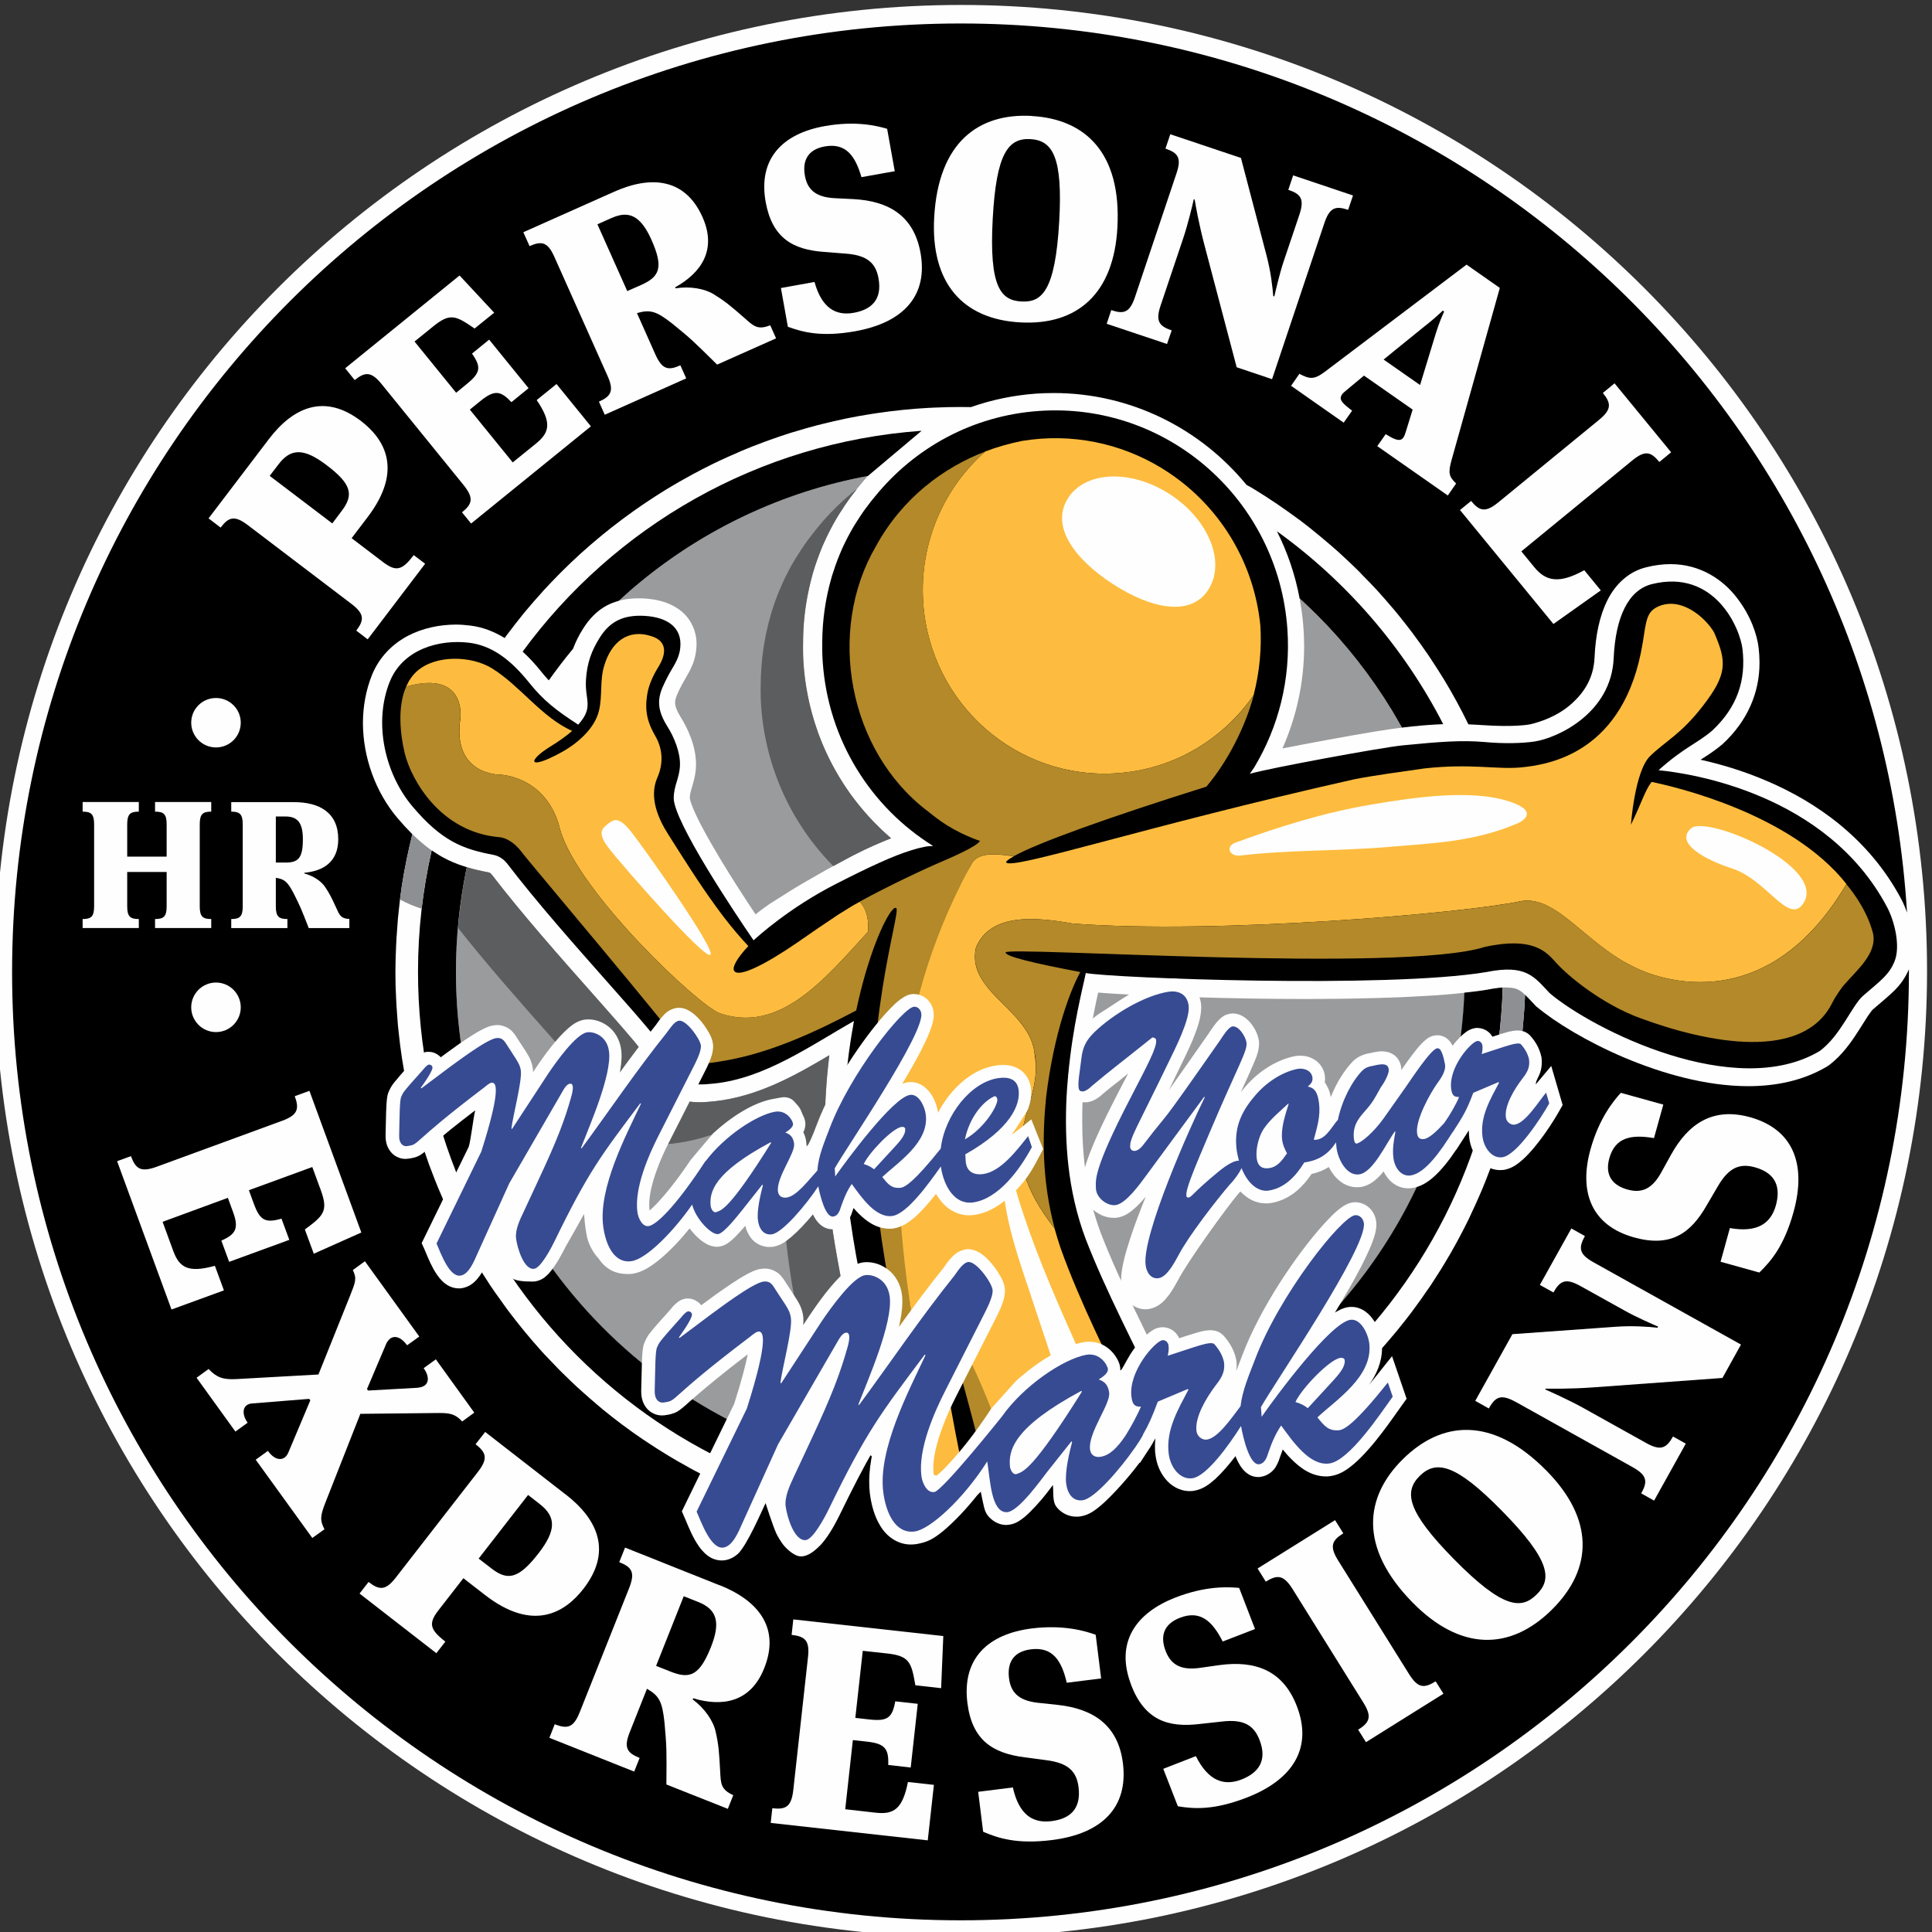 <?xml version="1.0" encoding="UTF-8"?>
<!DOCTYPE svg PUBLIC "-//W3C//DTD SVG 1.1//EN" "http://www.w3.org/Graphics/SVG/1.1/DTD/svg11.dtd">
<!-- Creator: CorelDRAW -->
<svg xmlns="http://www.w3.org/2000/svg" xml:space="preserve" width="195px" height="195px" version="1.1" style="shape-rendering:geometricPrecision; text-rendering:geometricPrecision; image-rendering:optimizeQuality; fill-rule:evenodd; clip-rule:evenodd"
viewBox="0 0 195 195"
 xmlns:xlink="http://www.w3.org/1999/xlink"
 xmlns:xodm="http://www.corel.com/coreldraw/odm/2003">
 <rect x="0" y="0" width="195" height="195" fill="#333333" stroke="none"/>
 <defs>
  <style type="text/css">
   <![CDATA[
    .fil2 {fill:black}
    .fil7 {fill:#374B92}
    .fil6 {fill:#5C5D5E}
    .fil5 {fill:#8D8F92}
    .fil1 {fill:#9A9B9C}
    .fil3 {fill:#B3892A}
    .fil4 {fill:#FDBC3F}
    .fil0 {fill:#FEFEFE}
   ]]>
  </style>
 </defs>
 <g id="Layer_x0020_1">
  <g id="_1794836010560">
   <path class="fil0" d="M97 195.5c53.85,0 97.5,-43.66 97.5,-97.5 0,-53.85 -43.65,-97.5 -97.5,-97.5 -53.85,0 -97.5,43.65 -97.5,97.5 0,53.84 43.65,97.5 97.5,97.5z"/>
   <path class="fil0" d="M82.08 88.55c-1.5,0.83 -2.93,1.75 -4.38,2.67l-0.03 0.02 -0.03 0.02c-0.35,0.23 -0.67,0.47 -0.99,0.72l-0.39 0.31 -0.08 -0.12c-1,-1.5 -2.29,-3.49 -3.47,-5.45 -0.88,-1.45 -1.69,-2.89 -2.27,-4.07 -0.28,-0.58 -0.51,-1.1 -0.65,-1.49 -0.06,-0.17 -0.1,-0.32 -0.13,-0.43 -0.01,-0.05 -0.03,-0.1 -0.03,-0.14l-0.01 -0.03c0.01,-0.37 0.08,-0.64 0.23,-1.14 0.14,-0.49 0.37,-1.2 0.4,-2.11 0,-0.07 0,-0.13 0,-0.19 -0.02,-1.83 -0.78,-3.49 -1.56,-4.76 -0.48,-0.78 -0.54,-1.16 -0.55,-1.44l0 -0.02 0 -0.01c-0.01,-0.32 0.2,-0.86 0.69,-1.77 0.21,-0.42 0.49,-0.85 0.78,-1.4 0.3,-0.57 0.58,-1.29 0.67,-2.16 0.01,-0.18 0.02,-0.36 0.02,-0.53l0.01 -0.07c-0.01,-1.4 -0.69,-2.69 -1.76,-3.44 -1.03,-0.75 -2.28,-1.04 -3.56,-1.11 -0.2,-0.02 -0.39,-0.02 -0.58,-0.02l-0.01 0c-1.11,0 -2.19,0.2 -3.17,0.74 -0.99,0.53 -1.79,1.36 -2.41,2.37 -0.83,1.34 -1.5,2.93 -1.61,5.06 -0.01,0.14 -0.02,0.29 -0.02,0.44l0 0.04c0.01,0.53 0.05,0.99 0.1,1.34 -1.05,-0.78 -1.79,-1.51 -2.67,-2.59 -2.08,-2.61 -4.38,-4.31 -7.16,-4.66 -0.48,-0.06 -0.97,-0.09 -1.46,-0.09 -1.62,0 -3.31,0.33 -4.84,1.14 -1.52,0.8 -2.88,2.12 -3.62,3.96 -0.62,1.54 -0.9,3.18 -0.91,4.81 0.01,3.52 1.29,7.01 3.49,9.61 1.56,1.86 3,3.11 4.52,3.95 1.53,0.84 3.06,1.24 4.67,1.54 0.09,0.02 0.19,0.08 0.3,0.2 3.09,4.04 7,8.44 10.22,12.08 1.61,1.82 3.06,3.45 4.13,4.73 0.53,0.64 0.97,1.19 1.28,1.61 0.15,0.2 0.27,0.38 0.35,0.51 0.04,0.07 0.07,0.12 0.09,0.15l0.01 0.02c0.47,1.21 0.98,2.2 1.85,2.94 0.9,0.75 1.99,0.97 2.96,0.97l0.06 0c0.52,0 1.03,-0.05 1.58,-0.1 4.34,-0.48 8.1,-2.59 11.56,-4.65 -0.29,2.34 -0.47,4.85 -0.47,7.53 0,1.84 0.09,3.75 0.28,5.7 0.2,2.48 0.57,4.9 0.99,7.27 0.93,5.19 2.08,10.09 2.39,15 0.15,2.04 0.25,4.06 0.33,6.09 0.56,0.11 1.11,0.21 1.68,0.3 0.26,0.04 0.52,0.08 0.79,0.12 0.52,0.07 1.05,0.14 1.57,0.2 0.29,0.03 0.57,0.06 0.85,0.09 0.54,0.05 1.1,0.09 1.64,0.12 0.26,0.02 0.51,0.04 0.76,0.05 0.8,0.04 1.6,0.06 2.41,0.06 0.8,0 1.61,-0.02 2.41,-0.06 0.25,-0.01 0.5,-0.03 0.75,-0.05 0.55,-0.03 1.1,-0.07 1.64,-0.12 0.29,-0.03 0.57,-0.06 0.85,-0.09 0.53,-0.06 1.06,-0.13 1.58,-0.2 0.26,-0.04 0.53,-0.07 0.79,-0.12 0.62,-0.1 1.24,-0.21 1.86,-0.33 0.15,-0.03 0.3,-0.05 0.44,-0.08 0.76,-0.16 1.51,-0.34 2.26,-0.53 0.21,-0.05 0.41,-0.11 0.61,-0.16 0.55,-0.15 1.09,-0.3 1.63,-0.47 0.26,-0.07 0.51,-0.15 0.77,-0.24 0.49,-0.15 0.97,-0.32 1.45,-0.49 0.26,-0.09 0.51,-0.18 0.76,-0.27 0.52,-0.2 1.04,-0.4 1.55,-0.62 0.2,-0.07 0.39,-0.15 0.58,-0.23 0.7,-0.29 1.39,-0.61 2.07,-0.93 0.13,-0.07 0.26,-0.14 0.39,-0.2 0.25,-0.12 0.49,-0.26 0.74,-0.38 -0.42,-0.87 -0.85,-1.73 -1.26,-2.6 -1.45,-2.93 -2.88,-5.78 -4.19,-8.51 -1.32,-2.74 -2.52,-5.37 -3.48,-7.85 -1.49,-3.91 -1.91,-7.88 -1.9,-11.42l0 -0.01c0,-0.73 0.01,-1.43 0.04,-2.11 0.05,-0.76 0.1,-1.51 0.17,-2.23 0.36,-3.78 0.98,-6.65 1.4,-8.56 0.36,0.02 0.76,0.05 1.2,0.08 4.18,0.28 12.07,0.56 19.91,0.56 7.03,-0.01 13.96,-0.22 18.23,-0.93l0.03 0 0.02 -0.01c0.78,-0.15 1.37,-0.22 1.82,-0.22 0.86,0.03 1.09,0.15 1.48,0.39 0.34,0.23 0.8,0.74 1.45,1.43l0.05 0.06 0.01 0.02 0.08 0.06c1.86,1.57 5.02,3.5 8.83,5.12 3.79,1.6 8.2,2.88 12.5,2.89 2.79,0 5.56,-0.55 8,-2l0.05 -0.04 0.03 -0.01 0.06 -0.05c1.37,-1.03 2.28,-2.37 3.01,-3.49 0.35,-0.56 0.67,-1.08 0.94,-1.48 0.13,-0.2 0.25,-0.37 0.34,-0.49 0.05,-0.06 0.09,-0.1 0.12,-0.14l0.03 -0.03 0.02 -0.01 0.01 -0.02c0.92,-0.78 1.58,-1.32 2.18,-1.92 0.6,-0.6 1.11,-1.31 1.47,-2.17 0.31,-0.75 0.41,-1.52 0.41,-2.25 -0.01,-1.77 -0.54,-3.5 -1.18,-4.74 -3.31,-6.26 -8.69,-9.89 -13.56,-11.97 -2.45,-1.05 -4.8,-1.72 -6.72,-2.15 0.68,-0.44 1.39,-0.89 2.18,-1.55l0.03 -0.03 0.04 -0.03c2.5,-2.33 3.69,-5.18 3.69,-8.15l0 -0.07c0,-0.49 -0.03,-0.98 -0.09,-1.48 -0.16,-1.35 -0.81,-3.25 -2.19,-5.04 -1.35,-1.77 -3.63,-3.39 -6.69,-3.39l-0.04 0c-0.76,0 -1.57,0.09 -2.4,0.3 -1.79,0.43 -3.14,1.72 -3.94,3.33 -0.8,1.61 -1.19,3.56 -1.3,5.81 -0.1,2.17 -1.15,3.66 -2.54,4.83 -1.36,1.13 -2.93,1.65 -3.92,1.88 -1.64,0.3 -4.12,0.14 -4.97,0.08 -0.66,-0.05 -1.66,-0.09 -3.2,-0.09 -1.21,0 -3.7,0.21 -4.81,0.37 -1.23,0.14 -3.84,0.56 -7.53,1.24 -1.58,0.29 -3.16,0.59 -4.52,0.86 1.4,-3.17 2.17,-6.68 2.17,-10.34 0,-0.6 -0.01,-1.2 -0.06,-1.8 -0.93,-13.45 -12.02,-23.75 -25.2,-23.75 -0.6,0 -1.19,0.02 -1.79,0.06 -7.21,0.51 -13.51,4.04 -17.77,9.25 -0.1,0.13 -0.2,0.25 -0.27,0.35 -0.05,0.06 -0.1,0.13 -0.16,0.2 -0.39,0.49 -0.78,1.02 -1.15,1.57 -0.02,0.04 -0.05,0.08 -0.07,0.11 -0.34,0.52 -0.68,1.07 -1.01,1.64 -0.2,0.38 -0.4,0.75 -0.58,1.12 -0.07,0.15 -0.13,0.27 -0.15,0.33 -0.13,0.27 -0.26,0.54 -0.38,0.83 -0.06,0.14 -0.11,0.27 -0.15,0.37 -0.11,0.28 -0.22,0.55 -0.33,0.84 -0.04,0.11 -0.08,0.22 -0.12,0.33 -0.11,0.33 -0.21,0.64 -0.31,0.96 -0.01,0.05 -0.04,0.13 -0.06,0.23 -0.66,2.28 -0.99,4.64 -1,7 -0.01,0.16 -0.01,0.35 -0.01,0.54 0,0.51 0.01,1.04 0.05,1.58 0.5,7.12 3.85,13.36 8.84,17.65 -1.22,0.47 -2.51,1.05 -3.69,1.65l-0.02 0.02 -0.01 0c0,0 -2.62,1.37 -4.14,2.26l0 0.01z"/>
   <path class="fil1" d="M147.81 100.2c-0.25,0.03 -0.51,0.05 -0.78,0.08l-0.06 0.01c-1.36,0.13 -2.85,0.23 -4.44,0.3l-0.09 0.01c-0.28,0.01 -0.56,0.02 -0.85,0.04 -0.07,0 -0.14,0 -0.21,0.01 -0.28,0.01 -0.55,0.02 -0.83,0.03 -0.08,0 -0.16,0 -0.24,0.01 -0.28,0.01 -0.56,0.02 -0.84,0.02l-0.09 0.01c-0.54,0.02 -1.1,0.03 -1.66,0.04 -0.13,0 -0.27,0.01 -0.41,0.01 -0.2,0.01 -0.42,0.01 -0.62,0.01 -0.19,0.01 -0.39,0.01 -0.58,0.01 -0.19,0.01 -0.38,0.01 -0.57,0.01 -0.23,0 -0.44,0 -0.67,0.01 -0.17,0 -0.34,0 -0.51,0 -0.27,0.01 -0.52,0.01 -0.78,0.01 -0.14,0 -0.28,0 -0.42,0 -0.41,0 -0.81,0.01 -1.22,0.01 -7.83,0 -15.73,-0.29 -19.9,-0.56 -0.44,-0.03 -0.84,-0.06 -1.2,-0.09 -0.05,0.24 -0.11,0.5 -0.17,0.77 -0.11,0.53 -0.24,1.13 -0.36,1.79 -0.32,1.64 -0.65,3.65 -0.87,6.01 -0.03,0.36 -0.07,0.73 -0.09,1.1 -0.03,0.37 -0.06,0.75 -0.08,1.12 -0.03,0.69 -0.04,1.39 -0.04,2.11l0 0.01c0,3.54 0.41,7.52 1.9,11.43 0.96,2.48 2.16,5.11 3.48,7.84 1.31,2.74 2.75,5.58 4.19,8.52 0.42,0.87 0.84,1.73 1.26,2.6 15.91,-8.13 26.99,-24.36 27.76,-43.26l0 0 -0.01 -0.02z"/>
   <path class="fil1" d="M141.5 73.45l0 0c-0.33,-0.59 -0.65,-1.18 -1.01,-1.76 -2.12,-3.5 -4.66,-6.72 -7.54,-9.6 -0.58,-0.58 -1.17,-1.15 -1.78,-1.7 0.09,0.47 0.16,0.94 0.23,1.41 0,0.04 0.01,0.08 0.01,0.12 0.07,0.49 0.12,0.98 0.15,1.48 0.05,0.61 0.06,1.21 0.07,1.8 0,3.66 -0.78,7.16 -2.19,10.34 1.37,-0.27 2.95,-0.57 4.53,-0.86 3.69,-0.68 6.3,-1.11 7.53,-1.23l0 0 0 0z"/>
   <path class="fil1" d="M59.83 100.33c-3.22,-3.65 -7.13,-8.04 -10.22,-12.08 -0.11,-0.13 -0.21,-0.18 -0.3,-0.2 -0.75,-0.14 -1.47,-0.3 -2.18,-0.52 -0.02,0.11 -0.05,0.2 -0.07,0.3 -0.68,3.32 -1.04,6.75 -1.04,10.27 0,24.79 17.73,45.44 41.2,49.98 -0.04,-1.02 -0.09,-2.03 -0.14,-3.03 -0.06,-1.01 -0.12,-2.03 -0.19,-3.04 -0.31,-4.91 -1.46,-9.82 -2.39,-15.01 -0.32,-1.77 -0.6,-3.57 -0.81,-5.41 -0.07,-0.62 -0.13,-1.23 -0.18,-1.85 -0.19,-1.96 -0.27,-3.87 -0.27,-5.71 0,-2.67 0.17,-5.19 0.46,-7.52 -3.46,2.05 -7.22,4.16 -11.56,4.64 -0.55,0.06 -1.06,0.1 -1.58,0.1l-0.06 0c-0.96,0 -2.06,-0.21 -2.95,-0.97 -0.23,-0.18 -0.42,-0.38 -0.6,-0.6 -0.53,-0.65 -0.91,-1.43 -1.26,-2.34l-0.01 -0.02c-0.02,-0.03 -0.05,-0.08 -0.09,-0.15 -0.04,-0.06 -0.09,-0.14 -0.15,-0.23 -0.05,-0.08 -0.13,-0.18 -0.2,-0.28 -0.31,-0.42 -0.74,-0.97 -1.28,-1.61 -1.07,-1.27 -2.51,-2.91 -4.13,-4.73l0 0.01z"/>
   <path class="fil1" d="M89.01 84.98c0.31,-0.13 0.62,-0.25 0.93,-0.37 -0.32,-0.27 -0.62,-0.55 -0.92,-0.83 -0.3,-0.28 -0.59,-0.57 -0.88,-0.87l-0.07 -0.08c-0.54,-0.57 -1.06,-1.17 -1.56,-1.79 -0.51,-0.65 -0.99,-1.32 -1.44,-2.02 -1.12,-1.75 -2.04,-3.66 -2.71,-5.67 -0.68,-2.02 -1.11,-4.17 -1.26,-6.39 -0.04,-0.54 -0.05,-1.06 -0.05,-1.58 0,-0.19 0,-0.37 0,-0.54 0.01,-1.77 0.19,-3.54 0.57,-5.28 0.12,-0.57 0.26,-1.15 0.43,-1.72 0.03,-0.09 0.05,-0.18 0.06,-0.23 0.1,-0.31 0.2,-0.63 0.32,-0.96 0.04,-0.11 0.07,-0.22 0.12,-0.33 0.1,-0.28 0.21,-0.56 0.32,-0.84 0.04,-0.1 0.09,-0.22 0.15,-0.37 0.12,-0.29 0.25,-0.56 0.38,-0.83 0.03,-0.06 0.08,-0.18 0.15,-0.33 0.19,-0.37 0.38,-0.74 0.58,-1.11 0.33,-0.58 0.67,-1.13 1.02,-1.64 0.02,-0.04 0.04,-0.08 0.07,-0.12 0.37,-0.55 0.75,-1.07 1.14,-1.57 0.06,-0.07 0.11,-0.14 0.16,-0.2 0.07,-0.09 0.17,-0.21 0.28,-0.34 0.26,-0.32 0.52,-0.63 0.79,-0.93 -8.64,1.6 -16.52,5.38 -23.04,10.76 -0.72,0.6 -1.41,1.21 -2.1,1.84 0.31,-0.08 0.62,-0.15 0.94,-0.19l0.03 0c0.32,-0.04 0.65,-0.06 0.97,-0.06l0.02 0c0.19,0 0.38,0 0.57,0.01 1.29,0.08 2.53,0.37 3.57,1.12 0.93,0.66 1.57,1.72 1.72,2.92 0.02,0.17 0.03,0.34 0.03,0.52l0 0.06c0,0.18 -0.01,0.36 -0.03,0.54 -0.08,0.87 -0.37,1.59 -0.66,2.15 -0.08,0.14 -0.15,0.28 -0.22,0.4 -0.21,0.38 -0.41,0.7 -0.57,1.01 -0.36,0.68 -0.57,1.16 -0.65,1.49 -0.02,0.11 -0.04,0.21 -0.03,0.28l0 0.01 0 0.02c0,0.18 0.03,0.39 0.17,0.71 0.05,0.14 0.12,0.28 0.22,0.45 0.05,0.09 0.1,0.18 0.16,0.28 0.78,1.26 1.54,2.93 1.56,4.76 0,0.06 0,0.12 0,0.19 -0.02,0.45 -0.08,0.86 -0.16,1.21 -0.08,0.36 -0.17,0.66 -0.24,0.9 -0.15,0.5 -0.22,0.77 -0.23,1.14l0.01 0.03c0,0.04 0.01,0.09 0.03,0.14 0.02,0.11 0.07,0.26 0.13,0.43 0.1,0.29 0.26,0.66 0.45,1.07 0.06,0.14 0.13,0.28 0.2,0.42 0.15,0.3 0.3,0.61 0.48,0.93 0.51,0.97 1.14,2.05 1.79,3.14 1.18,1.96 2.47,3.95 3.47,5.45l0.08 0.12 0.39 -0.31c0.32,-0.24 0.65,-0.49 0.99,-0.72l0.03 -0.02 0.03 -0.02c1.45,-0.92 2.88,-1.84 4.38,-2.67 1.52,-0.9 4.13,-2.27 4.13,-2.27l0.01 0 0.03 -0.01c0.88,-0.46 1.82,-0.9 2.76,-1.29z"/>
   <path class="fil2" d="M145.66 73.08l0 0c-3.98,-7.74 -9.76,-14.41 -16.78,-19.46l0 0c1.06,2.1 1.84,4.37 2.29,6.77 0.6,0.55 1.2,1.12 1.78,1.7 2.88,2.88 5.41,6.1 7.54,9.6 0.35,0.58 0.68,1.17 1.01,1.75 0.13,-0.01 0.28,-0.04 0.44,-0.05 0.06,-0.01 0.12,-0.02 0.19,-0.02 0.11,-0.02 0.21,-0.03 0.32,-0.04 0.09,-0.01 0.18,-0.02 0.28,-0.03 0.09,-0.01 0.19,-0.01 0.28,-0.02 0.12,-0.02 0.23,-0.03 0.35,-0.04 0.07,0 0.14,-0.01 0.22,-0.02 0.14,-0.01 0.28,-0.02 0.42,-0.03l0.08 -0.01c0.56,-0.04 1.11,-0.07 1.58,-0.09l0 -0.01z"/>
   <path class="fil2" d="M43.57 85.83c-0.9,3.94 -1.38,8.05 -1.38,12.27 0,30.24 24.51,54.75 54.75,54.75 29.71,0 53.9,-23.67 54.73,-53.18 -0.12,0 -0.24,0.02 -0.37,0.03 -0.04,0.01 -0.08,0.01 -0.13,0.02 -0.1,0.01 -0.2,0.03 -0.31,0.04 -0.05,0.01 -0.09,0.01 -0.14,0.02 -0.16,0.03 -0.32,0.06 -0.5,0.09l-0.03 0.01 -0.02 0c-0.33,0.06 -0.69,0.11 -1.07,0.16 -0.05,0 -0.11,0.01 -0.16,0.02 -0.37,0.05 -0.74,0.09 -1.14,0.13 -0.76,18.91 -11.83,35.14 -27.75,43.27 -0.24,0.12 -0.49,0.25 -0.74,0.37 -0.13,0.07 -0.26,0.14 -0.39,0.2 -0.68,0.33 -1.37,0.64 -2.07,0.93 -0.19,0.09 -0.39,0.16 -0.58,0.24 -0.51,0.21 -1.03,0.42 -1.55,0.61 -0.25,0.1 -0.51,0.19 -0.76,0.28 -0.48,0.16 -0.97,0.33 -1.45,0.49 -0.26,0.08 -0.52,0.16 -0.78,0.24 -0.54,0.16 -1.07,0.32 -1.62,0.46 -0.21,0.06 -0.41,0.12 -0.61,0.17 -0.75,0.19 -1.5,0.36 -2.26,0.52 -0.15,0.03 -0.29,0.05 -0.44,0.08 -0.62,0.13 -1.24,0.24 -1.86,0.34 -0.26,0.04 -0.53,0.07 -0.79,0.11 -0.52,0.08 -1.05,0.14 -1.58,0.2 -0.28,0.04 -0.57,0.06 -0.85,0.09 -0.54,0.05 -1.1,0.09 -1.64,0.13 -0.25,0.01 -0.51,0.03 -0.76,0.05 -0.79,0.03 -1.59,0.06 -2.4,0.06 -0.81,0 -1.62,-0.03 -2.41,-0.06 -0.25,-0.02 -0.5,-0.04 -0.76,-0.05 -0.55,-0.04 -1.1,-0.08 -1.64,-0.13 -0.28,-0.03 -0.57,-0.05 -0.85,-0.09 -0.53,-0.05 -1.05,-0.12 -1.58,-0.2 -0.26,-0.04 -0.52,-0.07 -0.78,-0.11 -0.57,-0.09 -1.13,-0.2 -1.68,-0.3l-0.01 -0.02c-23.46,-4.54 -41.19,-25.19 -41.19,-49.98 0,-3.52 0.36,-6.95 1.03,-10.26 0.02,-0.11 0.05,-0.2 0.07,-0.3 -0.2,-0.06 -0.4,-0.13 -0.6,-0.2l-0.03 -0.01c-0.19,-0.06 -0.37,-0.13 -0.55,-0.21l-0.08 -0.03c-0.17,-0.07 -0.34,-0.14 -0.5,-0.22 -0.04,-0.02 -0.08,-0.04 -0.12,-0.05 -0.2,-0.1 -0.4,-0.21 -0.6,-0.31 -0.18,-0.11 -0.37,-0.21 -0.54,-0.33 -0.18,-0.11 -0.36,-0.23 -0.54,-0.35l0.01 0.01z"/>
   <path class="fil2" d="M93.02 43.48c-16.53,1.18 -31.03,9.68 -40.27,22.29 0.65,0.59 1.27,1.26 1.87,2.01 0.26,0.33 0.52,0.62 0.77,0.89 0.78,-1.09 1.59,-2.16 2.45,-3.19l0 0c0.27,-0.73 0.61,-1.39 0.99,-1.99 0.62,-1.01 1.42,-1.84 2.4,-2.37 0.4,-0.21 0.81,-0.36 1.23,-0.48 0.69,-0.63 1.38,-1.25 2.1,-1.84 6.52,-5.38 14.4,-9.16 23.04,-10.76l5.42 -4.56 0 0z"/>
   <path class="fil2" d="M192.48 92.12c-3.08,-50.08 -44.67,-89.75 -95.53,-89.75 -52.87,0 -95.73,42.85 -95.73,95.73 0,52.86 42.86,95.72 95.73,95.72 52.86,0 95.72,-42.86 95.72,-95.72 0,-0.09 0,-0.18 0,-0.27 -0.35,0.83 -0.85,1.53 -1.44,2.12 -0.6,0.6 -1.27,1.13 -2.18,1.92l-0.02 0.02 -0.01 0.01 -0.04 0.03c-0.02,0.04 -0.06,0.09 -0.11,0.14 -0.09,0.12 -0.21,0.29 -0.35,0.49 -0.26,0.4 -0.59,0.92 -0.94,1.48 -0.72,1.12 -1.63,2.46 -3,3.49l-0.07 0.05 -0.03 0.01 -0.05 0.04c-2.43,1.45 -5.2,2 -8,2 -4.29,-0.01 -8.7,-1.29 -12.5,-2.89 -3.8,-1.62 -6.96,-3.56 -8.82,-5.12l-0.08 -0.06 -0.02 -0.02 -0.05 -0.06c-0.42,-0.45 -0.76,-0.81 -1.04,-1.08 0,0.11 0,0.23 -0.01,0.35 -0.01,0.26 -0.03,0.51 -0.04,0.78 -0.04,0.64 -0.09,1.28 -0.15,1.92 -0.03,0.26 -0.04,0.52 -0.07,0.77 -0.18,1.73 -0.45,3.42 -0.78,5.1 -0.05,0.25 -0.1,0.5 -0.16,0.74 -0.13,0.62 -0.27,1.23 -0.42,1.84 -0.06,0.24 -0.12,0.49 -0.19,0.73 -0.21,0.82 -0.44,1.64 -0.69,2.44 -0.25,0.82 -0.53,1.63 -0.82,2.43 -0.1,0.25 -0.19,0.51 -0.29,0.76 -0.21,0.55 -0.42,1.1 -0.65,1.65 -0.12,0.28 -0.24,0.56 -0.36,0.84 -0.23,0.52 -0.46,1.04 -0.71,1.56 -0.12,0.26 -0.24,0.52 -0.36,0.78 -0.3,0.62 -0.62,1.22 -0.94,1.83 -0.08,0.14 -0.15,0.29 -0.23,0.43 -0.4,0.74 -0.82,1.47 -1.26,2.19 -0.12,0.2 -0.24,0.39 -0.36,0.59 -0.33,0.52 -0.66,1.04 -1,1.56 -0.17,0.24 -0.33,0.48 -0.51,0.73 -0.31,0.47 -0.64,0.92 -0.97,1.37 -0.17,0.24 -0.35,0.48 -0.53,0.72 -0.37,0.49 -0.75,0.97 -1.14,1.45 -0.14,0.18 -0.28,0.36 -0.43,0.53 -0.53,0.64 -1.08,1.28 -1.64,1.9 -0.11,0.12 -0.23,0.24 -0.33,0.36 -0.46,0.49 -0.93,0.98 -1.41,1.47 -0.2,0.2 -0.4,0.39 -0.61,0.59 -0.4,0.4 -0.81,0.79 -1.22,1.18 -0.22,0.2 -0.45,0.4 -0.67,0.6 -0.43,0.39 -0.87,0.77 -1.32,1.14 -0.2,0.18 -0.39,0.35 -0.6,0.52 -1.3,1.06 -2.64,2.07 -4.04,3.01 -0.21,0.15 -0.44,0.29 -0.66,0.44 -0.48,0.32 -0.97,0.64 -1.47,0.94 -0.26,0.17 -0.52,0.32 -0.78,0.47 -0.49,0.3 -0.98,0.58 -1.48,0.85 -0.25,0.14 -0.5,0.29 -0.75,0.42 -0.61,0.32 -1.22,0.63 -1.83,0.94 -0.14,0.06 -0.29,0.15 -0.44,0.22 -0.76,0.36 -1.54,0.72 -2.32,1.04 -0.21,0.1 -0.43,0.18 -0.65,0.27 -0.57,0.23 -1.15,0.46 -1.74,0.68 -0.28,0.11 -0.56,0.21 -0.85,0.31 -0.54,0.2 -1.08,0.38 -1.63,0.56 -0.29,0.09 -0.57,0.18 -0.86,0.27 -0.6,0.18 -1.21,0.35 -1.82,0.51 -0.23,0.07 -0.46,0.13 -0.69,0.19 -0.83,0.21 -1.68,0.41 -2.53,0.59 -0.16,0.03 -0.33,0.06 -0.49,0.09 -0.7,0.13 -1.39,0.26 -2.09,0.37 -0.3,0.05 -0.59,0.09 -0.89,0.13 -0.58,0.08 -1.17,0.16 -1.77,0.23 -0.31,0.03 -0.62,0.06 -0.95,0.09 -0.61,0.06 -1.22,0.1 -1.84,0.14 -0.28,0.02 -0.56,0.04 -0.85,0.05 -0.89,0.04 -1.79,0.07 -2.69,0.07 -0.91,0 -1.81,-0.03 -2.7,-0.07 -0.28,-0.01 -0.56,-0.03 -0.84,-0.05 -0.62,-0.04 -1.24,-0.08 -1.85,-0.14 -0.32,-0.03 -0.63,-0.06 -0.95,-0.09 -0.59,-0.07 -1.18,-0.15 -1.77,-0.23 -0.29,-0.04 -0.59,-0.08 -0.88,-0.13 -0.7,-0.11 -1.4,-0.24 -2.09,-0.37 -0.16,-0.03 -0.33,-0.06 -0.49,-0.09 -0.85,-0.18 -1.7,-0.38 -2.54,-0.59 -0.23,-0.06 -0.46,-0.12 -0.68,-0.19 -0.61,-0.16 -1.22,-0.33 -1.82,-0.51 -0.29,-0.09 -0.58,-0.18 -0.87,-0.27 -0.55,-0.18 -1.09,-0.36 -1.63,-0.56 -0.28,-0.1 -0.56,-0.2 -0.85,-0.31 -0.59,-0.21 -1.16,-0.45 -1.74,-0.68 -0.22,-0.09 -0.43,-0.17 -0.65,-0.27 -0.78,-0.33 -1.55,-0.68 -2.31,-1.04 -0.15,-0.07 -0.3,-0.15 -0.44,-0.22 -0.62,-0.31 -1.23,-0.62 -1.83,-0.94 -0.26,-0.13 -0.5,-0.28 -0.75,-0.42 -0.5,-0.27 -0.99,-0.55 -1.49,-0.85 -0.26,-0.15 -0.51,-0.31 -0.77,-0.47 -0.5,-0.3 -0.99,-0.62 -1.47,-0.94 -0.23,-0.15 -0.45,-0.29 -0.67,-0.44 -1.39,-0.94 -2.73,-1.95 -4.03,-3.01 -0.2,-0.17 -0.4,-0.35 -0.61,-0.52 -0.44,-0.37 -0.88,-0.75 -1.31,-1.14 -0.23,-0.2 -0.45,-0.4 -0.67,-0.6 -0.42,-0.39 -0.83,-0.78 -1.23,-1.18 -0.2,-0.2 -0.41,-0.39 -0.6,-0.59 -0.48,-0.49 -0.95,-0.98 -1.41,-1.47 -0.11,-0.12 -0.23,-0.24 -0.33,-0.36 -0.56,-0.62 -1.11,-1.26 -1.64,-1.9 -0.15,-0.18 -0.29,-0.36 -0.43,-0.53 -0.39,-0.48 -0.77,-0.96 -1.14,-1.45 -0.18,-0.24 -0.36,-0.47 -0.53,-0.72 -0.33,-0.45 -0.66,-0.91 -0.98,-1.37 -0.17,-0.24 -0.34,-0.49 -0.5,-0.73 -0.34,-0.52 -0.67,-1.04 -1,-1.56 -0.12,-0.2 -0.24,-0.39 -0.36,-0.59 -0.44,-0.72 -0.86,-1.45 -1.26,-2.19 -0.08,-0.14 -0.15,-0.29 -0.23,-0.43 -0.32,-0.61 -0.64,-1.21 -0.94,-1.83 -0.12,-0.25 -0.24,-0.52 -0.36,-0.78 -0.25,-0.52 -0.48,-1.04 -0.71,-1.56 -0.12,-0.28 -0.24,-0.56 -0.36,-0.84 -0.23,-0.55 -0.44,-1.1 -0.65,-1.65 -0.09,-0.25 -0.19,-0.51 -0.29,-0.76 -0.28,-0.8 -0.56,-1.61 -0.82,-2.43 -0.25,-0.8 -0.48,-1.62 -0.69,-2.44 -0.06,-0.24 -0.12,-0.49 -0.19,-0.73 -0.15,-0.61 -0.29,-1.22 -0.42,-1.84 -0.05,-0.24 -0.11,-0.49 -0.15,-0.74 -0.34,-1.67 -0.6,-3.37 -0.78,-5.1 -0.03,-0.25 -0.05,-0.51 -0.08,-0.77 -0.05,-0.64 -0.1,-1.28 -0.14,-1.92 -0.02,-0.27 -0.03,-0.52 -0.04,-0.78 -0.05,-0.88 -0.07,-1.76 -0.07,-2.65 0,-0.88 0.03,-1.76 0.07,-2.64 0.01,-0.26 0.03,-0.52 0.04,-0.78 0.04,-0.65 0.09,-1.29 0.14,-1.93 0.03,-0.26 0.05,-0.51 0.08,-0.77 0.09,-0.86 0.19,-1.72 0.32,-2.57 0.27,-1.76 0.64,-3.5 1.06,-5.21 -0.49,-0.49 -0.99,-1.03 -1.5,-1.63 -2.2,-2.61 -3.48,-6.09 -3.49,-9.62 0.01,-1.63 0.29,-3.26 0.91,-4.81 0.74,-1.84 2.1,-3.16 3.62,-3.96 1.53,-0.8 3.22,-1.13 4.84,-1.14 0.49,0 0.98,0.04 1.46,0.1 1.25,0.15 2.4,0.6 3.48,1.26 0.09,-0.13 0.18,-0.27 0.28,-0.39 0.03,-0.05 0.06,-0.09 0.1,-0.13 0.46,-0.62 0.93,-1.21 1.41,-1.81 0.13,-0.15 0.25,-0.3 0.37,-0.45 0.51,-0.61 1.04,-1.22 1.58,-1.81 0.06,-0.08 0.13,-0.14 0.19,-0.22 0.49,-0.53 1,-1.06 1.51,-1.58 0.14,-0.14 0.27,-0.27 0.4,-0.4 0.57,-0.57 1.15,-1.12 1.74,-1.66 0.09,-0.08 0.18,-0.17 0.28,-0.25 0.52,-0.47 1.06,-0.93 1.61,-1.39 0.14,-0.12 0.28,-0.24 0.42,-0.35 0.62,-0.51 1.25,-1 1.89,-1.48 0.11,-0.09 0.23,-0.17 0.35,-0.26 0.56,-0.42 1.13,-0.82 1.71,-1.22 0.14,-0.09 0.29,-0.19 0.43,-0.29 0.66,-0.44 1.34,-0.88 2.02,-1.3 0.14,-0.08 0.28,-0.16 0.42,-0.25 0.6,-0.36 1.21,-0.71 1.82,-1.04 0.15,-0.08 0.29,-0.16 0.43,-0.24 0.71,-0.38 1.42,-0.75 2.14,-1.1 0.16,-0.08 0.32,-0.15 0.48,-0.23 0.64,-0.3 1.29,-0.59 1.94,-0.87 0.13,-0.06 0.27,-0.12 0.4,-0.18 0.75,-0.31 1.5,-0.61 2.27,-0.89 0.17,-0.07 0.35,-0.13 0.52,-0.19 0.69,-0.25 1.37,-0.48 2.06,-0.7 0.13,-0.04 0.24,-0.08 0.37,-0.11 0.78,-0.24 1.57,-0.47 2.37,-0.68 0.19,-0.05 0.37,-0.09 0.57,-0.14 0.73,-0.18 1.46,-0.35 2.21,-0.51 0.09,-0.02 0.19,-0.04 0.28,-0.06 0.82,-0.17 1.64,-0.31 2.47,-0.44 0.2,-0.03 0.4,-0.06 0.6,-0.09 0.79,-0.12 1.59,-0.22 2.39,-0.3 0.06,-0.01 0.12,-0.02 0.17,-0.02 0.85,-0.09 1.7,-0.15 2.56,-0.2 0.21,-0.01 0.42,-0.02 0.63,-0.03 0.87,-0.04 1.73,-0.06 2.61,-0.06 0.35,0 0.7,0 1.06,0.01 2.07,-0.73 4.27,-1.19 6.56,-1.36 0.6,-0.04 1.19,-0.06 1.79,-0.06 7.76,0 14.8,3.58 19.46,9.27 0.14,0.07 0.28,0.15 0.42,0.23 0.14,0.09 0.28,0.17 0.42,0.25 0.68,0.42 1.36,0.85 2.02,1.3 0.15,0.09 0.29,0.2 0.43,0.29 0.58,0.4 1.15,0.8 1.72,1.22 0.11,0.09 0.23,0.17 0.35,0.25 0.64,0.48 1.26,0.98 1.88,1.49 0.14,0.11 0.28,0.23 0.42,0.35 0.55,0.45 1.08,0.92 1.62,1.39 0.08,0.09 0.18,0.16 0.27,0.25 0.59,0.54 1.17,1.09 1.74,1.65 0.13,0.14 0.27,0.27 0.39,0.41 0.52,0.52 1.02,1.04 1.52,1.58 0.06,0.08 0.13,0.14 0.19,0.21 0.54,0.6 1.06,1.21 1.58,1.82 0.12,0.15 0.24,0.3 0.37,0.45 0.48,0.6 0.95,1.19 1.41,1.8 0.04,0.05 0.07,0.09 0.1,0.14 0.48,0.64 0.95,1.3 1.41,1.97 0.11,0.16 0.22,0.32 0.33,0.49 0.45,0.68 0.89,1.36 1.32,2.06 0.9,1.48 1.73,3.01 2.49,4.57 0.54,0.02 0.96,0.05 1.3,0.07 0.85,0.05 3.33,0.22 4.97,-0.08 0.98,-0.24 2.56,-0.75 3.92,-1.88 1.39,-1.17 2.44,-2.67 2.54,-4.84 0.1,-2.24 0.5,-4.2 1.3,-5.8 0.8,-1.61 2.15,-2.9 3.94,-3.33 0.83,-0.21 1.64,-0.31 2.4,-0.31l0.04 0c3.06,0 5.34,1.63 6.69,3.4 1.38,1.78 2.03,3.68 2.19,5.04 0.06,0.49 0.09,0.98 0.09,1.48l0 0.06c0,2.98 -1.2,5.83 -3.69,8.15l-0.04 0.04 -0.03 0.02c-0.79,0.67 -1.5,1.11 -2.19,1.55 1.93,0.43 4.27,1.1 6.73,2.16 4.86,2.08 10.25,5.71 13.56,11.97 0.2,0.39 0.39,0.84 0.56,1.33l-0.01 -0.02z"/>
   <path class="fil0" d="M46.39 27.8l-11.55 9.37 0.96 1.19c1.06,-0.85 1.68,-0.87 2.72,0.41l8.28 10.2c1.03,1.29 0.89,1.89 -0.17,2.74l0.92 1.13 12.09 -9.81 -3.47 -4.27 -2 1.62c1.52,2.24 1.33,3.25 -0.06,4.38l-2.36 1.91 -4.33 -5.33 1.1 -0.89c1.4,-1.13 2.02,-1.01 3.1,0.14l1.73 -1.41 -3.98 -4.9 -1.73 1.41c0.95,1.35 0.87,1.94 -0.53,3.07l-1.07 0.88 -4.2 -5.17 1.89 -1.53c1.71,-1.39 2.29,-1.08 4.17,0.22l1.98 -1.6 -3.5 -3.76 0.01 0z"/>
   <path class="fil0" d="M64.74 28.75l-1.43 0.63 -3.01 -6.74 1.43 -0.64c1.11,-0.49 1.98,-0.45 2.74,0.24 0.46,0.42 0.88,1.06 1.28,1.96 1.24,2.78 0.84,3.72 -1.01,4.55l0 0zm13.59 5.4l-0.59 -1.32c-1.24,0.49 -1.66,0.11 -2.56,-0.7 -1.51,-1.32 -2.01,-1.73 -3.14,-2.43 -0.92,-0.57 -2.4,-0.83 -3.85,-0.6l-0.05 -0.1c2.62,-1.46 4.25,-3.77 2.76,-7.1 -1.75,-3.91 -5.18,-4.21 -8.91,-2.55l-9.17 4.09 0.63 1.4c1.24,-0.55 1.84,-0.41 2.51,1.1l5.36 12c0.67,1.5 0.37,2.05 -0.87,2.6l0.59 1.32 8.22 -3.67 -0.59 -1.32c-1.24,0.56 -1.84,0.41 -2.52,-1.09l-1.86 -4.18c1.33,-0.37 1.93,-0.23 3.6,1.09 1.89,1.54 2.06,1.71 4.49,4.11l5.95 -2.65 0 0z"/>
   <path class="fil0" d="M86.33 33.43c4.96,-0.89 7.34,-3.67 6.58,-7.91 -0.68,-3.77 -3.24,-5.22 -6.71,-5.42l-2.02 -0.1c-1.99,-0.12 -2.71,-0.99 -2.94,-2.27 -0.27,-1.51 0.29,-2.64 2,-2.95 2.14,-0.38 3.08,0.95 3.71,3.1l3.36 -0.6 -0.77 -4.28c-0.99,-0.29 -3.15,-0.84 -6.31,-0.27 -4.25,0.76 -6.73,3.29 -5.95,7.65 0.66,3.65 2.75,4.83 5.94,5.05l2.15 0.17c2.2,0.16 3.03,0.99 3.3,2.49 0.39,2.17 -0.73,3.16 -2.49,3.48 -1.83,0.33 -3.24,-0.48 -3.97,-3.11l-3.39 0.61 0.7 3.91c1.51,0.55 3.39,1.06 6.82,0.45l0 0 -0.01 0z"/>
   <path class="fil0" d="M129.55 26.42c-0.4,1.2 -0.8,2.93 -0.93,3.5l-0.11 -0.04c-0.07,-0.87 -0.23,-2.39 -0.66,-4.03l-2.6 -9.91 -7.13 -2.39 -0.49 1.45c1.29,0.43 1.64,0.95 1.11,2.51l-4.18 12.46c-0.52,1.56 -1.11,1.77 -2.4,1.33l-0.46 1.38 6.09 2.04 0.47 -1.37c-1.29,-0.44 -1.64,-0.95 -1.12,-2.51l2.29 -6.81c0.46,-1.37 0.93,-3.32 1.06,-3.92l0.09 0.03c0.11,0.65 0.4,2.36 0.99,4.61l3.25 12.32 3.57 1.2 5.28 -15.75c0.53,-1.57 1.11,-1.77 2.4,-1.34l0.49 -1.45 -6.04 -2.03 -0.49 1.46c1.29,0.43 1.64,0.94 1.12,2.51l-1.6 4.75 0 0z"/>
   <path class="fil0" d="M164.74 46.48c1.28,-1.05 1.88,-0.91 2.74,0.15l1.19 -0.98 -5.71 -6.96 -1.18 0.97c0.86,1.06 0.88,1.68 -0.39,2.72l-10.17 8.33c-1.28,1.04 -1.88,0.9 -2.74,-0.15l-1.12 0.92 9.43 11.5 4.78 -3.39 -1.67 -2.04c-2.55,1.42 -3.89,1.1 -5.03,-0.29l-1.32 -1.61 11.19 -9.17 0 0z"/>
   <path class="fil0" d="M176.63 112.76c-3.77,-1.04 -6.24,0.67 -7.97,3.79l-1 1.81c-0.99,1.79 -2.11,2.06 -3.4,1.7 -1.51,-0.42 -2.3,-1.44 -1.83,-3.15 0.6,-2.15 2.25,-2.42 4.51,-2.04l0.94 -3.38 -4.29 -1.19c-0.71,0.79 -2.18,2.54 -3.06,5.71 -1.18,4.25 0.05,7.68 4.42,8.89 3.66,1.01 5.68,-0.39 7.3,-3.23l1.12 -1.91c1.13,-1.96 2.25,-2.36 3.77,-1.94 2.17,0.61 2.59,2.08 2.1,3.85 -0.51,1.82 -1.88,2.77 -4.64,2.28l-0.94 3.4 3.91 1.09c1.18,-1.15 2.49,-2.66 3.45,-6.09 1.38,-4.97 -0.13,-8.4 -4.38,-9.59l0 0 -0.01 0z"/>
   <path class="fil0" d="M145.76 31.45c-0.2,0.43 -0.47,1.02 -0.85,2.23l-1.58 5.18 -3.68 -2.57 1.19 -0.97 2.9 -2.35c0.87,-0.68 1.34,-1.11 1.63,-1.38 0.05,-0.05 0.1,-0.09 0.14,-0.13 0.04,-0.04 0.07,-0.08 0.1,-0.11l0 0 0.15 0.1 0 0zm5.62 -2.39l-3.36 -2.35 -14.27 10.79c-1.11,0.84 -1.56,0.78 -2.6,0.23l-0.84 1.21 5.31 3.72 0.85 -1.21c-0.97,-0.74 -1.38,-1.11 -1.02,-1.63 0.08,-0.12 0.22,-0.26 0.44,-0.43l1.78 -1.48 4.91 3.43 -0.69 2.24c-0.28,0.9 -0.54,1.18 -2.03,0.24l-0.85 1.21 7.12 4.98 0.84 -1.21c-0.77,-0.72 -0.8,-1.13 -0.46,-2.37l4.87 -17.37 0 0z"/>
   <path class="fil0" d="M106.91 22.32c-0.4,7.08 -1.76,8.22 -3.81,8.11 -2.06,-0.11 -3.29,-1.4 -2.9,-8.39 0.36,-6.54 1.55,-8.12 3.8,-8 2.26,0.13 3.27,1.84 2.91,8.28l0 0 0 0zm-2.78 -10.62c-5.32,-0.29 -9.42,2.61 -9.84,10.24 -0.37,6.59 2.85,10.28 8.69,10.6 5.83,0.32 9.44,-2.98 9.8,-9.57 0.43,-7.63 -3.33,-10.97 -8.65,-11.26l0 0 0 -0.01z"/>
   <path class="fil0" d="M34.48 51.58l-0.94 1.25 -6.32 -4.8 0.88 -1.15c1.24,-1.64 2.56,-1.69 4.88,0.08 2.54,1.92 2.73,3.01 1.5,4.62l0 0zm8.43 5.32l-1.15 -0.87c-1.18,1.54 -1.77,1.7 -3.09,0.71l-3.18 -2.42 1.61 -2.12c3.65,-4.79 1.69,-7.91 -0.68,-9.72 -3.66,-2.78 -6.82,-1.4 -9.29,1.85l-6.08 7.99 1.22 0.93c0.82,-1.09 1.42,-1.25 2.74,-0.25l10.46 7.95c1.31,1 1.31,1.62 0.49,2.7l1.15 0.88 5.8 -7.63 0 0z"/>
   <path class="fil0" d="M21.8 70.45c-1.38,0 -2.5,1.11 -2.5,2.49 0,1.38 1.12,2.5 2.5,2.5 1.38,0 2.5,-1.11 2.5,-2.5 0,-1.37 -1.12,-2.49 -2.5,-2.49l0 0z"/>
   <path class="fil0" d="M16.82 83.2l0 3.26 -3.98 0 0 -3.26c0,-1.04 0.31,-1.28 1.17,-1.28l0 -0.97 -5.67 0 0 0.97c0.85,0 1.16,0.24 1.16,1.28l0 8.28c0,1.04 -0.31,1.28 -1.16,1.28l0 0.91 5.67 0 0 -0.91c-0.86,0 -1.17,-0.24 -1.17,-1.28l0 -3.47 3.98 0 0 3.47c0,1.04 -0.31,1.28 -1.17,1.28l0 0.91 5.67 0 0 -0.91c-0.85,0 -1.16,-0.24 -1.16,-1.28l0 -8.28c0,-1.04 0.31,-1.28 1.16,-1.28l0 -0.97 -5.67 0 0 0.97c0.86,0 1.17,0.24 1.17,1.28l0 0z"/>
   <path class="fil0" d="M21.8 99.17c-1.38,0 -2.5,1.12 -2.5,2.5 0,1.38 1.12,2.5 2.5,2.5 1.38,0 2.5,-1.12 2.5,-2.5 0,-1.38 -1.12,-2.5 -2.5,-2.5l0 0z"/>
   <path class="fil0" d="M30.57 84.71c0,1.91 -0.47,2.35 -1.75,2.35l-0.98 0 0 -4.65 0.98 0c1.22,0 1.75,0.64 1.75,2.3l0 0zm4.69 8.96l0 -0.92c-0.84,-0.03 -0.98,-0.36 -1.29,-1.05 -0.53,-1.15 -0.71,-1.52 -1.18,-2.21 -0.39,-0.57 -1.17,-1.09 -2.07,-1.33l0 -0.07c1.88,-0.17 3.42,-1.08 3.42,-3.38 0,-2.7 -1.9,-3.75 -4.48,-3.75l-6.32 0 0 0.96c0.85,0 1.16,0.24 1.16,1.28l0 8.28c0,1.04 -0.31,1.28 -1.16,1.28l0 0.91 5.67 0 0 -0.91c-0.86,0 -1.17,-0.24 -1.17,-1.28l0 -2.88c0.86,0.13 1.17,0.37 1.79,1.55 0.69,1.37 0.75,1.52 1.53,3.52l4.11 0 -0.01 0z"/>
   <path class="fil0" d="M13.22 116.69l-1.4 0.51 5.49 14.97 5.29 -1.93 -0.91 -2.48c-2.67,0.73 -3.58,0.21 -4.21,-1.52l-1.07 -2.92 6.59 -2.42 0.5 1.37c0.64,1.72 0.31,2.29 -1.16,2.95l0.79 2.14 6.07 -2.22 -0.79 -2.14c-1.63,0.47 -2.17,0.19 -2.8,-1.53l-0.49 -1.34 6.4 -2.34 0.86 2.34c0.77,2.11 0.28,2.57 -1.61,3.96l0.9 2.45 4.8 -2.14 -5.24 -14.3 -1.48 0.54c0.48,1.3 0.29,1.91 -1.29,2.49l-12.64 4.63c-1.59,0.58 -2.13,0.24 -2.6,-1.07l0 0 0 0z"/>
   <path class="fil0" d="M21.06 138.17l-1.22 0.89 3.92 5.43 1.23 -0.89c-0.54,-0.78 -0.51,-1.46 -0.08,-1.77 0.14,-0.1 0.35,-0.18 0.56,-0.18l5.74 -0.46 0.11 0.15 -2.21 5.25c-0.35,0.88 -1.28,0.96 -2.07,-0.15l-1.23 0.89 5.71 7.9 1.23 -0.88c-0.51,-0.95 -0.39,-1.45 0.12,-2.76l3.5 -8.89 7.55 -0.08c1.4,-0.02 1.95,0.02 2.73,0.85l1.22 -0.89 -3.88 -5.38 -1.23 0.89c0.54,0.74 0.55,1.42 0.1,1.75 -0.17,0.13 -0.42,0.19 -0.72,0.23l-4.99 0.28 -0.11 -0.15 1.95 -4.59c0.1,-0.22 0.26,-0.4 0.4,-0.51 0.46,-0.33 1.11,-0.14 1.7,0.68l1.23 -0.88 -5.49 -7.6 -1.22 0.89c0.43,0.85 0.26,1.23 -0.27,2.57l-3.2 7.97 -8.23 0.46c-1.44,0.09 -2.07,-0.19 -2.85,-1.01l0 0 0 -0.01z"/>
   <path class="fil0" d="M54.33 156.81c-2,2.57 -3.11,2.76 -4.75,1.48l-1.27 -0.98 4.99 -6.42 1.17 0.91c1.66,1.29 1.7,2.64 -0.13,5l0 0 -0.01 0.01zm2.76 -5.97l-8.12 -6.31 -0.97 1.24c1.11,0.86 1.26,1.47 0.23,2.8l-8.26 10.63c-1.03,1.34 -1.67,1.33 -2.77,0.47l-0.91 1.17 7.75 6.02 0.91 -1.17c-1.57,-1.22 -1.73,-1.83 -0.69,-3.17l2.51 -3.23 2.15 1.67c4.87,3.79 8.09,1.82 9.96,-0.59 2.9,-3.73 1.52,-6.97 -1.79,-9.54l0 0 0 0.01z"/>
   <path class="fil0" d="M71.76 166.23c-1.15,2.89 -2.13,3.26 -4.05,2.5l-1.49 -0.59 2.79 -7.03 1.49 0.59c1.84,0.74 2.26,2.02 1.26,4.53l0 0zm0.88 -6.22l-9.55 -3.81 -0.59 1.47c1.3,0.51 1.62,1.05 1,2.62l-4.98 12.51c-0.62,1.57 -1.23,1.74 -2.53,1.23l-0.54 1.37 8.56 3.41 0.55 -1.38c-1.29,-0.51 -1.62,-1.05 -0.99,-2.62l1.73 -4.36c1.22,0.71 1.54,1.25 1.77,3.42 0.22,2.48 0.22,2.73 0.19,6.24l6.2 2.46 0.55 -1.38c-1.24,-0.56 -1.26,-1.14 -1.32,-2.37 -0.11,-2.05 -0.16,-2.72 -0.46,-4.05 -0.24,-1.08 -1.11,-2.35 -2.32,-3.25l0.05 -0.11c2.94,0.88 5.8,0.43 7.18,-3.05 1.62,-4.07 -0.61,-6.81 -4.49,-8.36l0 0 -0.01 0.01z"/>
   <path class="fil0" d="M77.95 182.52l-0.16 1.47 15.85 1.76 0.62 -5.6 -2.62 -0.29c-0.54,2.71 -1.41,3.3 -3.24,3.1l-3.09 -0.35 0.77 -6.98 1.45 0.16c1.82,0.2 2.18,0.75 2.12,2.35l2.27 0.26 0.71 -6.43 -2.27 -0.25c-0.3,1.67 -0.79,2.03 -2.61,1.83l-1.42 -0.16 0.75 -6.77 2.48 0.27c2.24,0.25 2.43,0.9 2.83,3.21l2.6 0.29 0.22 -5.26 -15.14 -1.68 -0.17 1.56c1.38,0.16 1.84,0.59 1.65,2.27l-1.48 13.38c-0.19,1.68 -0.73,2.01 -2.12,1.85l0 0 0 0.01z"/>
   <path class="fil0" d="M97.64 171.87c0.47,3.77 2.55,5.09 5.79,5.5l2.19 0.29c2.25,0.29 3.05,1.17 3.24,2.73 0.28,2.24 -0.92,3.2 -2.74,3.42 -1.89,0.24 -3.28,-0.66 -3.89,-3.4l-3.5 0.44 0.5 4.03c1.51,0.65 3.41,1.28 6.94,0.84 5.12,-0.64 7.71,-3.35 7.17,-7.74 -0.48,-3.88 -3.02,-5.51 -6.56,-5.9l-2.06 -0.22c-2.03,-0.23 -2.72,-1.16 -2.88,-2.49 -0.19,-1.56 0.44,-2.68 2.21,-2.9 2.2,-0.28 3.1,1.14 3.62,3.37l3.47 -0.43 -0.55 -4.41c-1,-0.36 -3.18,-1.04 -6.44,-0.64 -4.39,0.55 -7.07,3 -6.51,7.51l0 0 0 0z"/>
   <path class="fil0" d="M114.17 170.08c1.38,3.54 3.71,4.32 6.96,3.92l2.19 -0.24c2.25,-0.27 3.24,0.4 3.81,1.86 0.81,2.1 -0.12,3.32 -1.83,3.99 -1.77,0.68 -3.34,0.15 -4.6,-2.36l-3.29 1.28 1.47 3.78c1.63,0.27 3.62,0.41 6.94,-0.87 4.81,-1.86 6.66,-5.13 5.07,-9.24 -1.41,-3.66 -4.26,-4.62 -7.8,-4.14l-2.05 0.29c-2.02,0.27 -2.91,-0.47 -3.39,-1.71 -0.57,-1.47 -0.22,-2.71 1.43,-3.35 2.08,-0.81 3.29,0.35 4.33,2.39l3.26 -1.26 -1.6 -4.15c-1.06,-0.1 -3.33,-0.23 -6.4,0.96 -4.12,1.59 -6.13,4.62 -4.49,8.85l0 0 -0.01 0z"/>
   <path class="fil0" d="M137.08 174.58l0.79 1.26 7.82 -4.89 -0.79 -1.25c-1.18,0.74 -1.81,0.68 -2.7,-0.76l-7.13 -11.42c-0.89,-1.43 -0.67,-2.02 0.51,-2.76l-0.83 -1.33 -7.82 4.88 0.83 1.33c1.18,-0.74 1.81,-0.68 2.71,0.76l7.12 11.42c0.9,1.43 0.68,2.02 -0.51,2.76l0 0 0 0z"/>
   <path class="fil0" d="M155.09 160.94c-1.5,1.48 -3.33,1.53 -8.36,-3.59 -4.69,-4.77 -5.07,-6.77 -3.43,-8.39 1.65,-1.62 3.64,-1.21 8.27,3.51 5.1,5.17 5.02,7 3.52,8.47l0 0zm1.02 -12.48c-5.49,-5.58 -10.6,-5.04 -14.49,-1.21 -3.89,3.82 -4.52,8.93 0.97,14.51 4.74,4.82 9.75,4.93 14.02,0.73 4.26,-4.2 4.24,-9.21 -0.5,-14.03l0 0 0 0z"/>
   <path class="fil0" d="M153.01 141.51l11.75 6.56c1.48,0.82 1.57,1.45 0.89,2.66l1.3 0.73 3.2 -5.75 -1.29 -0.72c-0.68,1.21 -1.26,1.47 -2.74,0.64l-6.42 -3.58c-1.3,-0.72 -3.17,-1.56 -3.74,-1.81l0.04 -0.08c0.68,0 2.45,0.04 4.82,-0.13l13.03 -0.95 1.87 -3.37 -14.86 -8.29c-1.48,-0.82 -1.57,-1.45 -0.89,-2.66l-1.37 -0.77 -3.18 5.7 1.37 0.76c0.68,-1.21 1.26,-1.47 2.74,-0.64l4.48 2.49c1.14,0.64 2.8,1.37 3.35,1.6l-0.06 0.11c-0.89,-0.1 -2.45,-0.22 -4.19,-0.1l-10.46 0.75 -3.75 6.73 1.37 0.77c0.67,-1.22 1.26,-1.47 2.73,-0.65l0 0 0.01 0z"/>
   <path class="fil2" d="M39.35 68.78c1.32,-3.25 4.99,-4.29 8.05,-3.9 2.16,0.28 4.04,1.58 5.99,4 1.43,1.79 2.72,2.81 4.97,4.26 1.6,-1.78 0.66,-2.46 0.78,-4.5 0.11,-1.83 0.62,-3.03 1.36,-4.23 1.08,-1.76 2.5,-2.36 4.55,-2.25 2.28,0.13 3.82,1.15 3.61,3.21 -0.11,1.18 -0.73,1.88 -1.26,2.91 -0.82,1.6 -1.45,2.8 -0.06,5.01 0.7,1.1 1.33,2.64 1.29,3.94 -0.04,1.31 -0.62,2.03 -0.63,3.32 -0.01,2.36 6.2,11.65 8.06,14.36 0.51,-0.47 3.65,-3.3 8.23,-5.65 3.4,-1.74 5.87,-2.89 7.72,-3.45 0.9,-0.28 1.66,-0.44 2.12,-0.41l0.01 -0.04c-6.21,-3.88 -10.55,-10.62 -11.1,-18.54 -0.05,-0.67 -0.06,-1.33 -0.05,-1.99 0.01,-2.2 0.32,-4.4 0.93,-6.51 0.02,-0.07 0.04,-0.14 0.06,-0.21 0.09,-0.29 0.19,-0.59 0.29,-0.88 0.03,-0.11 0.07,-0.21 0.11,-0.31 0.09,-0.26 0.19,-0.52 0.3,-0.78 0.04,-0.12 0.09,-0.23 0.14,-0.34 0.1,-0.26 0.22,-0.51 0.34,-0.77 0.05,-0.1 0.09,-0.2 0.15,-0.31 0.17,-0.35 0.35,-0.69 0.54,-1.03 0.29,-0.54 0.62,-1.05 0.95,-1.55l0.06 -0.09c0.33,-0.51 0.7,-0.99 1.07,-1.47 0.04,-0.05 0.09,-0.11 0.14,-0.17 0.09,-0.11 0.17,-0.22 0.27,-0.33 3.96,-4.86 9.8,-8.13 16.51,-8.6 12.95,-0.92 24.18,8.95 25.09,22.03 0.35,5.07 -0.91,9.88 -3.34,13.93l-0.45 0.66c1.96,-0.57 13.3,-2.66 15.43,-2.87 3.86,-0.38 5.98,-0.53 8.22,-0.34 2.01,0.19 3.89,0.13 5.1,-0.05 2.36,-0.37 7.73,-2.89 7.97,-8.4 0.19,-4.17 1.48,-6.9 3.88,-7.49 6.31,-1.55 8.89,4.44 9.13,6.6 0.34,3.08 -0.49,5.78 -3.06,8.19 -1.58,1.34 -2.82,1.67 -5.42,4 3.08,0.29 17,2.3 23.09,13.86 0.72,1.37 1.37,3.93 0.71,5.48 -0.55,1.3 -1.3,1.83 -3.16,3.43 -1.1,0.95 -2.26,4.01 -4.37,5.57 -8.5,5.07 -22.89,-2.14 -27.26,-5.84 -1.56,-1.65 -2.36,-2.94 -6.38,-2.13 -10.06,1.68 -37.83,0.6 -40.44,0.1 -0.31,1.58 -1.3,5.17 -1.78,10.35 -0.07,0.74 -0.13,1.51 -0.17,2.31 -0.18,4.15 0.05,9.21 1.97,14.26 0.99,2.55 2.21,5.22 3.54,7.98 1.32,2.75 2.76,5.6 4.19,8.5 0.41,0.87 0.83,1.72 1.25,2.57 -0.58,0.28 -1.15,0.54 -1.74,0.79 -0.19,0.08 -0.39,0.16 -0.58,0.23 -0.51,0.22 -1.03,0.42 -1.55,0.62 -0.25,0.09 -0.51,0.18 -0.76,0.27 -0.48,0.17 -0.97,0.33 -1.45,0.49 -0.26,0.08 -0.52,0.17 -0.78,0.24 -0.54,0.17 -1.07,0.32 -1.62,0.47 -0.21,0.05 -0.41,0.11 -0.61,0.16 -0.75,0.19 -1.5,0.37 -2.26,0.53 -0.15,0.03 -0.3,0.05 -0.44,0.08 -0.62,0.12 -1.24,0.23 -1.86,0.33 -0.27,0.04 -0.53,0.08 -0.79,0.12 -0.53,0.07 -1.05,0.14 -1.59,0.2 -0.27,0.03 -0.56,0.06 -0.84,0.09 -0.54,0.05 -1.1,0.09 -1.64,0.12 -0.25,0.02 -0.51,0.04 -0.76,0.05 -0.79,0.04 -1.6,0.06 -2.41,0.06 -0.8,0 -1.61,-0.02 -2.41,-0.06 -0.24,-0.01 -0.5,-0.03 -0.75,-0.05 -0.55,-0.03 -1.1,-0.07 -1.64,-0.12 -0.29,-0.03 -0.57,-0.06 -0.85,-0.09 -0.53,-0.06 -1.05,-0.13 -1.58,-0.2 -0.17,-0.03 -0.34,-0.05 -0.51,-0.07 -0.08,-2.19 -0.19,-4.38 -0.35,-6.56 -0.32,-5.11 -1.5,-10.09 -2.42,-15.21 -0.41,-2.33 -0.77,-4.7 -0.97,-7.12 -0.57,-5.99 -0.14,-11.48 0.67,-15.96 0.02,-0.09 0.06,-0.37 0.09,-0.54 -4.45,2.54 -9,5.77 -14.08,6.31 -2.55,0.27 -3.54,0.12 -4.61,-2.68 -0.76,-1.99 -10.28,-11.63 -16.35,-19.57 -0.28,-0.33 -0.72,-0.71 -1.36,-0.83 -3.08,-0.58 -5.21,-1.39 -8.16,-4.89 -2.78,-3.29 -3.96,-8.45 -2.28,-12.61l0 0z"/>
   <path class="fil3" d="M95.73 134.56c-0.13,-0.44 -0.84,-2.48 -0.96,-2.67 0.26,0.06 0.65,0.68 0.92,1.16 3.19,5.59 5.03,10.72 6.66,15.69 -0.2,0.02 -0.41,0.04 -0.62,0.06 -0.54,0.05 -1.09,0.09 -1.65,0.13 -0.15,0 -0.29,0.01 -0.44,0.02 -2.23,-8.78 -3.08,-11.66 -3.91,-14.39l0 0 0 0z"/>
   <path class="fil4" d="M127.21 63.14c0.14,2.21 -0.06,4.62 -0.68,7.02 -3.07,4.43 -8.01,7.48 -13.76,7.88 -10.11,0.72 -18.88,-6.98 -19.59,-17.19 -0.41,-6.04 2.08,-11.6 6.28,-15.29 1.24,-0.47 2.48,-0.81 3.71,-1.06 0.61,-0.1 1.23,-0.17 1.87,-0.22 5.02,-0.36 9.75,1.12 13.55,3.86 4.72,3.4 7.99,8.76 8.62,14.99l0 0 0 0.01z"/>
   <path class="fil0" d="M107.79 50.3c-1.77,2.77 0.61,6.1 4.52,8.64 3.92,2.54 7.91,3.33 9.66,0.56 1.77,-2.78 0.02,-7.08 -3.9,-9.62 -3.92,-2.54 -8.53,-2.35 -10.29,0.42l0 0 0.01 0z"/>
   <path class="fil4" d="M72.65 102.27c-2.1,-0.72 -14.28,-12.2 -16.11,-18.52 -1.3,-5.44 -6.06,-5.56 -6.06,-5.56 0,0 -4.88,0.07 -4.01,-5.68 0,0 0.66,-4.93 -5.47,-3.21 0.25,-0.59 0.6,-1.11 1.07,-1.54 1.88,-1.69 5.5,-1.6 7.61,-0.29 2.81,1.74 5.02,4.96 8.07,6.3 -0.55,0.49 -1.4,1.09 -2.17,1.56 -2.36,1.45 -2.34,2.47 1.03,0.63 1.63,-0.88 3.42,-2.41 3.85,-4.24 0.36,-1.54 0.06,-3.02 0.53,-4.55 0.69,-2.31 2.35,-3.77 4.82,-2.94 1.55,0.52 1.45,1.77 0.64,3.09 -0.53,0.85 -1,1.86 -1.14,2.86 -0.24,1.58 0.04,2.76 0.84,4.12 0.76,1.32 0.81,2.79 0.2,4.18 -0.86,1.95 0.05,4.1 1.11,5.76 1.55,2.44 3.09,4.91 4.8,7.25 0.3,0.41 0.59,0.81 0.87,1.17 0.76,0.98 1.55,1.92 2.4,2.83 -1.13,1.19 -1.69,2.18 -1.41,2.53 0.52,0.66 3.27,-0.77 6.34,-2.88 1.52,-1.06 2.76,-1.91 4.18,-2.85 0.76,-0.45 1.38,-0.89 2.15,-1.28 0.73,0.84 0.91,1.91 0.82,3.03 -4.5,4.96 -8.97,10.28 -14.97,8.23l0 0 0.01 0z"/>
   <path class="fil3" d="M41 69.29c6.12,-1.71 5.46,3.22 5.46,3.22 -0.87,5.75 4.02,5.68 4.02,5.68 0,0 4.76,0.12 6.06,5.56 1.83,6.32 14.01,17.8 16.11,18.51 5.98,2.05 10.44,-3.24 14.94,-8.2l0.03 -0.03 -0.01 0c0.08,-0.91 -0.05,-1.8 -0.5,-2.55 -0.1,-0.17 -0.2,-0.33 -0.32,-0.49 2.97,-1.62 6.48,-3.27 8.5,-4.13 3.2,-1.37 3.57,-1.86 3.61,-1.98l0.01 0 -0.01 0 0.01 -0.02 -0.17 -0.04c-2.65,-0.98 -3.97,-2.04 -5.07,-2.92 -8.05,-6.06 -10.27,-18.2 -5.26,-26.77 2.65,-4.84 6.78,-7.93 11.06,-9.57 -4.2,3.69 -6.7,9.25 -6.28,15.29 0.7,10.21 9.47,17.91 19.58,17.19 5.76,-0.41 10.7,-3.45 13.77,-7.88 -0.78,3.01 -2.55,6.62 -4.78,9.24 -10.16,3.19 -17.13,5.72 -19.44,7.02 -1.86,-0.27 -3.76,-0.49 -4.37,0.99 -6.77,13.94 -8.2,30.53 -5.87,45.55 0.86,5.18 0.89,10.54 1.01,15.9 -0.33,-0.02 -0.65,-0.04 -0.97,-0.07 -0.1,-0.01 -0.21,-0.02 -0.32,-0.03 -0.14,-2.37 -0.31,-4.74 -0.55,-7.1 -0.09,-2.31 -0.36,-4.59 -0.69,-6.86 -0.77,-5.25 -1.91,-10.4 -2.2,-15.5 -1.49,-15.39 2.68,-27.44 2.09,-27.65l-0.08 -0.02c-0.07,0 -0.17,0.07 -0.28,0.19 -0.81,0.87 -2.5,4.62 -3.67,10.17 -4.11,2.17 -8.62,4.26 -13.23,5.06 -1.07,0.18 -3.19,0.59 -3.7,0.01 -0.21,-0.29 -0.77,-1.39 -0.87,-1.6 -0.45,-0.99 -15.78,-19.13 -15.99,-19.49 -0.73,-0.97 -1.6,-1.42 -2.22,-1.47 -5.94,-0.5 -8.9,-5.77 -9.56,-8.48 -0.47,-1.96 -0.74,-4.7 0.15,-6.73l0 0z"/>
   <path class="fil0" d="M61.52 85.71c1.28,1.63 9.58,11.14 10.18,10.66 0.6,-0.48 -6.71,-10.79 -7.99,-12.41 -1.28,-1.62 -1.79,-1.26 -2.39,-0.77 -0.6,0.48 -1.07,0.9 0.21,2.52l0 0 -0.01 0z"/>
   <path class="fil4" d="M97.95 87.42c0.6,-1.48 2.5,-1.26 4.37,-0.99 -0.53,0.3 -0.8,0.51 -0.77,0.59 0.29,0.92 13.89,-3.59 35.07,-8.35 1.84,-0.38 4.93,-0.79 7.14,-1.11 4.67,-0.52 7.29,0.12 9.71,-0.1 2.85,-0.27 10.54,-1.43 12.34,-12.63 0.35,-2.19 0.37,-3.1 1.59,-3.63 2.31,-1 4.74,1.15 5.6,2.62 1.27,2.93 1.39,4.18 -1.12,7.42 -2.25,2.92 -3.79,3.55 -5.35,5.09 -1.55,1.54 -1.92,7 -1.92,6.92 1.1,-2.27 1.44,-3.51 2.09,-4.33 2.3,0.47 14.05,3.18 19.66,10.3l-0.01 0.03c-8.96,15.13 -21.38,8.37 -21.38,8.37 -4.88,-2.29 -7.79,-7.24 -11.4,-6.68 -5.57,1.22 -30.8,3.39 -45.34,2.27 -3.49,-0.62 -8.25,-1.15 -9.72,2.42 -0.34,1.52 0.16,2.72 1,3.81 0.15,0.2 0.31,0.4 0.48,0.59 0.09,0.1 0.18,0.19 0.26,0.29 0.18,0.19 0.37,0.38 0.55,0.57 0.19,0.19 0.38,0.38 0.57,0.57 0.39,0.39 0.77,0.77 1.13,1.17 0.09,0.1 0.18,0.2 0.27,0.31 0.43,0.51 0.82,1.04 1.12,1.63 0.23,0.47 0.41,0.96 0.5,1.5 0.06,0.44 0.11,0.88 0.16,1.32 0.2,5.15 -4.62,8.23 1.89,16.6 0.19,0.69 0.4,1.38 0.64,2.08 1.98,5.49 4.76,11 7.65,16.89 0.4,0.8 0.8,1.6 1.21,2.39 -0.41,0.17 -0.81,0.33 -1.22,0.48 -0.25,0.1 -0.51,0.18 -0.76,0.27 -0.48,0.18 -0.97,0.34 -1.45,0.5 -0.26,0.08 -0.52,0.16 -0.78,0.24 -0.53,0.16 -1.07,0.32 -1.62,0.46 -0.2,0.06 -0.41,0.12 -0.61,0.17 -0.75,0.19 -1.5,0.37 -2.26,0.52 -0.15,0.03 -0.3,0.06 -0.44,0.09 -0.62,0.12 -1.24,0.23 -1.87,0.33 -0.26,0.04 -0.52,0.08 -0.79,0.11 -0.52,0.08 -1.05,0.15 -1.58,0.2 -0.07,0.01 -0.14,0.02 -0.22,0.03 -1.63,-4.96 -3.47,-10.1 -6.66,-15.69 -0.4,-0.72 -1.09,-1.78 -1.18,-0.69 -0.03,0.48 0,0.9 0.13,1.83 0.44,3.12 1.37,8.3 2.67,14.84 -0.13,0 -0.26,0 -0.39,0 -0.8,0 -1.61,-0.02 -2.41,-0.06 -0.25,-0.01 -0.5,-0.03 -0.75,-0.04 -0.23,-0.02 -0.45,-0.04 -0.68,-0.05 -0.12,-5.36 -0.15,-10.73 -1.01,-15.9 -2.33,-15.03 -2.48,-30.13 5.87,-45.55l0 0 0.02 -0.02z"/>
   <path class="fil3" d="M184.97 101.14c-2.92,6.06 -12.6,4.14 -19.37,1.64 -3.72,-1.34 -7.35,-4.19 -8.78,-5.88 -0.84,-0.89 -2.23,-2.36 -6.95,-1.33 -8.33,2.68 -48.31,-0.09 -48.37,0.56 -0.05,0.39 2.75,1.07 7.54,1.98 -0.94,1.69 -2.66,6.04 -3.45,12.6 -0.39,3.79 -0.45,8.41 0.86,13.28 -7.05,-9.07 -0.82,-11.93 -2.05,-17.92 -0.73,-4.29 -6.87,-6.03 -5.88,-10.44 1.47,-3.57 6.23,-3.04 9.71,-2.42 14.54,1.12 39.78,-1.04 45.35,-2.27 3.61,-0.56 6.52,4.39 11.4,6.68 0,0 12.42,6.76 21.38,-8.37 0,0 1.99,2.23 2.68,4.93 0.47,2.04 -1.65,3.75 -2.99,5.31 -0.03,0.02 -0.79,1.05 -1.08,1.66l0 -0.01z"/>
   <path class="fil0" d="M153.24 83.07c-4.44,1.94 -8.94,2.05 -12.95,2.4 -5.04,0.44 -10.07,0.29 -15.1,0.88 -1.11,0.13 -1.52,-0.92 -0.52,-1.29 4.39,-1.61 8.94,-3.04 13.72,-3.85 4.35,-0.73 10.62,-1.7 14.53,-0.1 2.47,1.01 0.32,1.96 0.32,1.96l0 0z"/>
   <path class="fil0" d="M103.99 130.58c-1.46,-4.34 -3.06,-8.84 -2.78,-13.49 0.02,-0.31 0.46,-0.29 0.52,-0.01 2.32,9.83 7.32,19 11.11,28.31 0.14,0.32 0.27,0.64 0.41,0.95 -0.25,0.08 -0.49,0.17 -0.74,0.25 -0.25,0.08 -0.51,0.17 -0.77,0.24 -0.54,0.17 -1.08,0.32 -1.62,0.47 -0.12,0.02 -0.23,0.06 -0.35,0.09 -0.16,-0.43 -0.31,-0.87 -0.48,-1.3 -1.91,-5.12 -3.56,-10.32 -5.3,-15.5l0 0 0 -0.01z"/>
   <path class="fil0" d="M170.69 83.6c-1.72,1.49 1.42,3.18 4.14,4.06 3.47,1.13 5.65,5.62 7.12,3.61 2.72,-3.74 -9.66,-9.05 -11.26,-7.67l0 0z"/>
   <path class="fil5" d="M81.64 59.44c0.12,-0.53 0.25,-1.07 0.41,-1.6 -0.16,0.53 -0.29,1.07 -0.41,1.6zm-0.59 5.4c0,-0.05 0,-0.11 0,-0.17 0,0.06 0,0.12 0,0.17zm0.07 2.39c-0.01,-0.03 -0.01,-0.06 -0.01,-0.08 0.01,0.03 0.01,0.05 0.01,0.08zm0.02 0.2c-0.01,-0.04 -0.01,-0.07 -0.01,-0.1 0,0.03 0,0.07 0.01,0.1zm1.02 5.27c-0.51,-1.66 -0.86,-3.4 -1.02,-5.2 0.16,1.8 0.51,3.53 1.02,5.2zm0.04 0.13c-0.01,-0.03 -0.02,-0.06 -0.03,-0.08 0.01,0.02 0.02,0.05 0.03,0.08zm0.05 0.16c-0.01,-0.02 -0.02,-0.04 -0.02,-0.05 0.01,0.01 0.01,0.03 0.02,0.05zm0.18 0.56c0,-0.01 0,-0.01 0,-0.02 0,0.01 0,0.01 0,0.02zm0.09 0.23c-0.02,-0.03 -0.03,-0.07 -0.04,-0.1 0.01,0.03 0.02,0.07 0.03,0.1l0.01 0zm3.87 7.09c-0.46,-0.59 -0.9,-1.21 -1.31,-1.85 -1.04,-1.62 -1.9,-3.36 -2.56,-5.21 0.92,2.58 2.24,4.96 3.87,7.06zm3.55 3.74c-0.31,-0.27 -0.62,-0.54 -0.92,-0.82 -0.29,-0.29 -0.58,-0.58 -0.87,-0.88l-0.01 -0.01c0.57,0.6 1.17,1.17 1.8,1.71l0 0zm-0.58 0.23c0,0 0,0 0,0 0,0 0,0 0,0zm-0.24 0.09c0.01,0 0.02,0 0.03,-0.01 -0.01,0.01 -0.02,0.01 -0.03,0.01zm-1.92 0.86c0.03,-0.01 0.06,-0.03 0.1,-0.05 -0.03,0.02 -0.07,0.04 -0.1,0.05zm-0.95 0.48c0.29,-0.15 0.59,-0.3 0.89,-0.45 -0.3,0.15 -0.6,0.3 -0.89,0.45z"/>
   <path class="fil5" d="M81.64 59.44l0 0c0.12,-0.53 0.25,-1.07 0.41,-1.6l0 0c0.02,-0.09 0.05,-0.18 0.06,-0.22 0.1,-0.32 0.2,-0.64 0.32,-0.96 0.03,-0.12 0.07,-0.23 0.12,-0.33 0.1,-0.29 0.21,-0.57 0.32,-0.84 0.04,-0.11 0.09,-0.23 0.15,-0.38 0.12,-0.28 0.25,-0.56 0.38,-0.83 0.02,-0.06 0.08,-0.18 0.15,-0.33 0.18,-0.37 0.38,-0.74 0.58,-1.11 0.33,-0.58 0.67,-1.13 1.01,-1.64 0.03,-0.04 0.05,-0.08 0.08,-0.12 0.37,-0.55 0.75,-1.07 1.14,-1.57l0 0c-0.39,0.49 -0.77,1.02 -1.14,1.57 -0.03,0.04 -0.05,0.08 -0.08,0.12 -0.34,0.51 -0.68,1.06 -1.01,1.64 -0.2,0.37 -0.4,0.74 -0.58,1.11 -0.07,0.15 -0.13,0.27 -0.15,0.33 -0.13,0.27 -0.26,0.54 -0.38,0.83 -0.06,0.15 -0.11,0.27 -0.15,0.38 -0.11,0.27 -0.22,0.55 -0.32,0.84 -0.05,0.1 -0.09,0.21 -0.12,0.33 -0.12,0.32 -0.22,0.64 -0.32,0.96 -0.01,0.04 -0.04,0.13 -0.06,0.22 -0.16,0.53 -0.29,1.07 -0.41,1.6zm-0.59 5.94l0 0c0,-0.18 0,-0.37 0,-0.54l0 0c0,-0.05 0,-0.11 0,-0.17l0 0c0,0.06 0,0.12 0,0.17 0,0.17 0,0.36 0,0.54zm8.31 19.46l0 0c0,0 0,0 0,0l0 0c0,0 0,0 0,0zm-0.24 0.1l0 0c0.01,-0.01 0.02,-0.01 0.02,-0.01l0 0c0,0 -0.01,0 -0.02,0.01zm-1.93 0.86l0 0c0.04,-0.02 0.07,-0.04 0.11,-0.05l0 0c-0.04,0.01 -0.07,0.03 -0.11,0.05zm-0.98 0.49c0,-0.01 0,-0.01 0,-0.01l0.01 0 0.03 -0.01c0.29,-0.15 0.58,-0.3 0.88,-0.44l0 0c-0.3,0.14 -0.59,0.29 -0.89,0.44l-0.02 0.01 -0.01 0c0,0 0,0 0,0.01l0 0zm-2.11 1.12c0,0 0,0 0,0 1.06,-0.58 2.01,-1.07 2.11,-1.12 -0.1,0.05 -1.05,0.54 -2.11,1.12z"/>
   <path class="fil6" d="M84.1 87.41c-4.13,-4.18 -6.84,-9.83 -7.28,-16.18 -0.03,-0.54 -0.05,-1.06 -0.05,-1.57 0,-0.19 0,-0.38 0.01,-0.54 0.01,-2.37 0.34,-4.72 1,-7 0.02,-0.1 0.05,-0.18 0.06,-0.23 0.1,-0.32 0.2,-0.64 0.31,-0.96 0.04,-0.11 0.08,-0.22 0.12,-0.33 0.1,-0.28 0.22,-0.57 0.32,-0.84 0.05,-0.1 0.1,-0.23 0.16,-0.37 0.12,-0.29 0.24,-0.56 0.37,-0.84 0.03,-0.05 0.09,-0.17 0.16,-0.33 0.18,-0.36 0.37,-0.73 0.58,-1.11 0.32,-0.58 0.67,-1.12 1.01,-1.64 0.02,-0.03 0.05,-0.07 0.08,-0.12 0.36,-0.55 0.75,-1.07 1.14,-1.56 0.06,-0.08 0.11,-0.14 0.16,-0.2 0.07,-0.09 0.17,-0.22 0.27,-0.34 1.18,-1.45 2.51,-2.75 3.98,-3.91 -0.04,0.05 -0.09,0.11 -0.13,0.18l0 0c-0.4,0.48 -0.78,1.01 -1.15,1.56 -0.03,0.04 -0.05,0.08 -0.07,0.12 -0.35,0.51 -0.69,1.06 -1.01,1.64 -0.21,0.37 -0.4,0.75 -0.58,1.11 -0.08,0.16 -0.13,0.27 -0.16,0.33 -0.13,0.27 -0.25,0.54 -0.38,0.83 -0.06,0.15 -0.11,0.28 -0.15,0.38 -0.11,0.27 -0.22,0.55 -0.32,0.84 -0.04,0.1 -0.08,0.22 -0.12,0.33 -0.11,0.32 -0.22,0.64 -0.31,0.96 -0.01,0.04 -0.04,0.13 -0.07,0.22l0 0c-0.15,0.54 -0.29,1.07 -0.4,1.61l0 0c-0.38,1.71 -0.58,3.47 -0.59,5.22l0 0c0,0.06 0,0.12 0,0.18l0 0c-0.01,0.16 -0.01,0.35 -0.01,0.54l0 0c0,0.51 0.01,1.03 0.05,1.57 0.01,0.06 0.01,0.13 0.02,0.19 0,0.03 0,0.06 0,0.09 0.01,0.03 0.01,0.06 0.01,0.09 0,0.04 0,0.07 0.01,0.11 0,0.02 0,0.04 0,0.06 0.17,1.8 0.51,3.54 1.02,5.2 0,0.02 0.01,0.03 0.01,0.05 0.01,0.02 0.02,0.05 0.03,0.08 0.01,0.04 0.02,0.07 0.03,0.11 0.01,0.01 0.01,0.03 0.02,0.05 0.06,0.18 0.12,0.36 0.18,0.54 0,0.01 0.01,0.01 0.01,0.02 0.01,0.04 0.02,0.09 0.04,0.13 0.01,0.03 0.02,0.07 0.04,0.11 0,0 0,0.01 0,0.02 0.66,1.85 1.52,3.59 2.56,5.21 0.41,0.64 0.84,1.26 1.31,1.85 0.55,0.71 1.13,1.39 1.75,2.03l0.01 0.01c0.29,0.3 0.58,0.59 0.88,0.88 0.3,0.28 0.6,0.55 0.91,0.82l0 0c-0.19,0.08 -0.38,0.15 -0.57,0.23l0 0c0,0 0,0 0,0l0 0c-0.08,0.03 -0.15,0.06 -0.22,0.09l0 0c-0.01,0 -0.02,0 -0.02,0.01l0 0c-0.61,0.25 -1.23,0.53 -1.83,0.81l0 0c-0.03,0.02 -0.07,0.03 -0.1,0.05l0 0c-0.03,0.01 -0.04,0.02 -0.06,0.03l0 0c-0.3,0.14 -0.6,0.29 -0.89,0.44l0 0 -0.03 0.01 -0.01 0c0,0 0,0 0,0.01 0,0 0,0 0,0 -0.1,0.05 -1.05,0.55 -2.11,1.13l0 -0.01z"/>
   <path class="fil5" d="M42.56 91.72c-0.74,-0.24 -1.46,-0.53 -2.19,-0.93 0.05,-0.38 0.1,-0.75 0.15,-1.13 0.02,-0.08 0.03,-0.17 0.04,-0.25l0 0c0.16,-1.02 0.35,-2.04 0.56,-3.04 0.15,-0.73 0.32,-1.45 0.5,-2.17 0.66,0.64 1.3,1.18 1.95,1.64 -0.09,0.36 -0.16,0.72 -0.24,1.09 -0.33,1.58 -0.59,3.17 -0.78,4.79l0.01 0z"/>
   <path class="fil5" d="M43.57 85.83c-0.65,-0.45 -1.29,-0.99 -1.94,-1.63 0,-0.01 0,-0.01 0,-0.01 0.65,0.64 1.29,1.18 1.94,1.64l0 0c0,0 0,0 0,0l0 0z"/>
   <path class="fil2" d="M42.56 91.72c0,0 0,0 0,0 0.19,-1.62 0.45,-3.22 0.77,-4.79 -0.32,1.57 -0.58,3.17 -0.77,4.79l0 0z"/>
   <path class="fil2" d="M40.57 89.41c0.15,-1.03 0.34,-2.04 0.55,-3.05 -0.21,1.01 -0.4,2.02 -0.55,3.05zm-0.04 0.25c0.01,-0.09 0.02,-0.17 0.04,-0.25 -0.01,0.08 -0.03,0.17 -0.04,0.25z"/>
   <path class="fil5" d="M65.29 106.73c-0.02,-0.02 -0.03,-0.04 -0.05,-0.06 0.02,0.02 0.03,0.04 0.05,0.06zm0.3 0.45c-0.04,-0.06 -0.09,-0.15 -0.15,-0.23 0,-0.01 -0.01,-0.02 -0.01,-0.02 0.07,0.09 0.12,0.18 0.16,0.25zm1.48 2.64c-0.04,-0.05 -0.08,-0.09 -0.12,-0.14 -0.53,-0.65 -0.91,-1.43 -1.26,-2.33 0.37,0.96 0.78,1.8 1.38,2.47zm0.24 0.25c-0.01,0 -0.01,-0.01 -0.01,-0.01 0,0 0.01,0.01 0.01,0.01zm0.24 0.22c-0.08,-0.07 -0.16,-0.14 -0.23,-0.21 0.07,0.07 0.15,0.14 0.23,0.21zm16.95 16.71c-0.32,-1.77 -0.6,-3.58 -0.81,-5.42 -0.05,-0.45 -0.1,-0.9 -0.14,-1.36 0.21,2.31 0.55,4.57 0.94,6.78l0.01 0zm2.64 19.29c-0.02,-0.42 -0.04,-0.83 -0.06,-1.24 -0.06,-1.01 -0.12,-2.03 -0.2,-3.04l0 0c0.09,1.14 0.16,2.28 0.22,3.42 0.01,0.29 0.03,0.58 0.04,0.86l0 0z"/>
   <path class="fil5" d="M83.24 114.03l0 0c0,-2.67 0.17,-5.19 0.46,-7.52l0 0c-0.29,2.33 -0.46,4.85 -0.46,7.52zm3.86 31.4c-0.06,-1.14 -0.13,-2.28 -0.22,-3.42 0.09,1.14 0.16,2.28 0.22,3.42z"/>
   <path class="fil6" d="M87.22 148.08l0 0c-1.55,-0.3 -3.07,-0.68 -4.57,-1.11 -0.01,-0.23 -0.02,-0.46 -0.04,-0.69 -0.3,-4.91 -1.46,-9.81 -2.39,-15.01 -0.42,-2.36 -0.78,-4.78 -0.99,-7.25 -0.18,-1.97 -0.27,-3.87 -0.27,-5.71 0,-2.68 0.18,-5.2 0.47,-7.52 -3.47,2.05 -7.22,4.16 -11.56,4.64 -0.55,0.05 -1.06,0.1 -1.58,0.1l-0.06 0c-0.97,0 -2.06,-0.22 -2.96,-0.97 -0.87,-0.74 -1.39,-1.74 -1.86,-2.94l0 -0.02c-0.02,-0.03 -0.05,-0.08 -0.09,-0.15 -0.08,-0.13 -0.2,-0.31 -0.35,-0.51 -0.31,-0.42 -0.75,-0.97 -1.28,-1.61 -1.07,-1.27 -2.52,-2.91 -4.13,-4.73 -2.93,-3.3 -6.4,-7.23 -9.33,-10.94 0.15,-1.71 0.37,-3.4 0.68,-5.05 0,-0.04 0.01,-0.08 0.02,-0.11 0.01,-0.05 0.02,-0.1 0.03,-0.14 0.03,-0.18 0.07,-0.35 0.1,-0.53l0 0c0.02,-0.1 0.05,-0.2 0.07,-0.3 0.72,0.22 1.44,0.38 2.19,0.52 0.09,0.01 0.18,0.07 0.3,0.2 3.09,4.03 6.99,8.43 10.22,12.07 1.61,1.83 3.06,3.46 4.13,4.74 0.53,0.64 0.97,1.19 1.28,1.61l0 0c0.02,0.02 0.03,0.04 0.05,0.06 0.05,0.07 0.1,0.14 0.14,0.2 0,0 0.01,0.01 0.01,0.01 0.06,0.09 0.11,0.17 0.15,0.24l0 0c0.04,0.06 0.07,0.11 0.09,0.15l0.01 0.01c0.35,0.91 0.72,1.69 1.26,2.34 0.04,0.05 0.08,0.09 0.11,0.14 0.08,0.08 0.16,0.16 0.24,0.24 0,0 0,0 0,0.01 0.01,0 0.01,0.01 0.02,0.01 0.07,0.07 0.15,0.14 0.23,0.2l0 0c0.88,0.74 1.97,0.97 2.93,0.97 0.01,0 0.01,0 0.02,0l0.06 0c0.52,0 1.03,-0.04 1.58,-0.1 4.34,-0.48 8.1,-2.59 11.56,-4.65 -0.29,2.34 -0.46,4.86 -0.46,7.53l0 0c0,1.84 0.08,3.75 0.27,5.71 0.01,0.16 0.03,0.32 0.04,0.48 0.04,0.46 0.08,0.91 0.14,1.36 0.21,1.84 0.49,3.64 0.81,5.42l0 0c0.93,5.19 2.08,10.1 2.39,15.01l0 0c0.07,1.01 0.14,2.03 0.19,3.04 0.02,0.41 0.04,0.83 0.06,1.24 0.03,0.6 0.06,1.19 0.08,1.79l-0.01 0z"/>
   <path class="fil2" d="M46.95 88.36c0.04,-0.17 0.07,-0.35 0.11,-0.53 -0.04,0.18 -0.07,0.35 -0.11,0.53zm-0.04 0.25c0,-0.04 0.01,-0.07 0.02,-0.11 -0.01,0.04 -0.02,0.08 -0.02,0.11zm40.31 59.47l0 0z"/>
   <path class="fil5" d="M153.17 107.59c-0.78,-0.51 -1.48,-1.01 -2.06,-1.48 0.08,-0.51 0.15,-1.03 0.21,-1.55 0,-0.02 0,-0.04 0.01,-0.05 0.01,-0.1 0.02,-0.21 0.03,-0.31 0.01,-0.12 0.03,-0.24 0.04,-0.35 0,-0.03 0.01,-0.05 0.01,-0.07 0.01,-0.1 0.02,-0.21 0.03,-0.31 0,-0.01 0,-0.02 0,-0.04 0.01,-0.1 0.02,-0.21 0.03,-0.32 0,0 0,-0.01 0,-0.02 0.06,-0.67 0.11,-1.35 0.15,-2.03 0,-0.01 0,-0.01 0,-0.02 0,-0.1 0.01,-0.2 0.01,-0.3 0,-0.03 0,-0.05 0,-0.07 0.01,-0.09 0.01,-0.19 0.02,-0.28 0,-0.03 0,-0.07 0,-0.11 0.01,-0.08 0.01,-0.16 0.01,-0.24 0.01,-0.12 0.01,-0.24 0.01,-0.36 0.03,0 0.06,-0.01 0.09,-0.01 0.1,0 0.19,0 0.28,0 0.86,0.02 1.09,0.14 1.48,0.39 0.12,0.08 0.25,0.2 0.4,0.34 0,0.11 0,0.23 -0.01,0.35 -0.01,0.26 -0.03,0.51 -0.04,0.77 -0.04,0.65 -0.09,1.29 -0.15,1.93 -0.03,0.26 -0.04,0.52 -0.07,0.77 -0.12,1.14 -0.29,2.26 -0.48,3.38l0 -0.01z"/>
   <path class="fil5" d="M151.67 99.67l0 0c0.03,0 0.06,0 0.09,0 -0.03,0 -0.06,0 -0.09,0z"/>
   <path class="fil2" d="M151.66 100.03c0.01,-0.12 0.01,-0.24 0.01,-0.36l0 0c0,0.12 0,0.24 -0.01,0.36zm-0.01 0.36c0,-0.04 0,-0.08 0,-0.11 0,0.04 0,0.07 0,0.11zm-0.02 0.34c0,-0.02 0.01,-0.04 0.01,-0.06 0,0.02 0,0.04 -0.01,0.06zm-0.02 0.33c0,0 0,-0.01 0,-0.02 0,0.01 0,0.02 0,0.02zm-0.14 2.05c0,0 0,-0.01 0,-0.02 0,0.01 0,0.02 0,0.02zm-0.03 0.36c0,-0.01 0,-0.02 0,-0.03 0,0.01 0,0.02 0,0.03zm-0.04 0.38c0,-0.03 0,-0.05 0,-0.07 0,0.02 0,0.04 0,0.07zm-0.08 0.66c0.02,-0.1 0.03,-0.21 0.04,-0.31 -0.01,0.1 -0.03,0.21 -0.04,0.31l0 0zm-0.21 1.6c0,0 0,0 0,0 0.08,-0.51 0.15,-1.03 0.21,-1.55 -0.06,0.52 -0.13,1.03 -0.21,1.55z"/>
   <path class="fil2" d="M151.67 99.67c0,0 0,0 0,0l0 0c0,0 0,0 0,0z"/>
   <path class="fil2" d="M91.1 154.14c0,-1.37 -1.14,-2.54 -2.7,-2.93 0.26,-0.5 0.43,-1.12 0.43,-1.82 0,-1.58 -0.84,-2.87 -1.87,-2.87 -1.04,0 -1.88,1.29 -1.88,2.87 0,0.76 0.2,1.45 0.51,1.96 -1.32,0.49 -2.24,1.56 -2.24,2.79 0,1.7 1.73,3.07 3.87,3.07 2.14,0 3.88,-1.38 3.88,-3.07l0 0 0 0zm35.14 -6.86c0,-1.7 -8.06,-0.35 -10.2,-0.35 -1.4,0 -1.95,1.7 -2.63,2.58 -0.36,-0.09 -0.75,-0.14 -1.15,-0.14 -1.25,0 -2.37,0.47 -3.08,1.21 -0.21,-0.03 -0.43,-0.05 -0.66,-0.05 -0.27,0 -0.53,0.02 -0.78,0.06 -0.14,-1.39 -0.91,-2.45 -1.85,-2.45 -1.03,0 -1.87,1.27 -1.88,2.84 -0.04,0 -0.08,-0.01 -0.12,-0.01 -1.39,0 -2.96,0.94 -3.64,1.8 -0.04,-0.02 -0.09,-0.04 -0.13,-0.06 0.17,-0.44 0.28,-0.94 0.28,-1.49 0,-1.58 -0.84,-2.87 -1.87,-2.87 -1.04,0 -1.88,1.29 -1.88,2.87 0,0.32 0.04,0.63 0.1,0.92 -1.56,0.27 -2.53,1.2 -2.53,2.62 0,1.7 1.38,3.43 3.52,3.43 1.38,0 2.6,-0.58 3.28,-1.44 0.68,0.45 1.55,0.73 2.51,0.73 1.04,0 1.99,-0.33 2.69,-0.86 0.57,0.26 1.23,0.41 1.94,0.41 1.25,0 2.37,-0.47 3.07,-1.2 0.22,0.03 0.44,0.05 0.67,0.05 1.4,0 2.62,-0.59 3.31,-1.48 0.36,0.09 0.75,0.14 1.15,0.14 2.14,0 9.87,-5.56 9.87,-7.26l0 0 0.01 0z"/>
   <path class="fil0" d="M94.52 148.94c0.33,-0.25 0.64,-0.54 1.19,-1.13 1.1,-1.17 2.67,-3.07 4.36,-5.67l2.49 -2.77c2.23,-2 4.73,-3.51 6.8,-3.9 0.2,-0.04 0.4,-0.05 0.57,-0.05 0.75,-0.01 1.4,0.27 1.86,0.62 0.47,0.35 0.77,0.75 0.98,1.14 0.14,0.26 0.24,0.49 0.29,0.83l0 0.03 0.01 0.04c0,0 0,0.05 0,0.14 0,0.42 0.51,-0.72 1.01,-1.52 0.69,-1.07 1.42,-1.87 2.14,-2.36 0.21,-0.14 0.4,-0.27 0.79,-0.35l0 0c0.16,-0.03 0.26,-0.03 0.33,-0.03 0.53,0 0.98,0.23 1.28,0.53 0.17,0.17 0.3,0.36 0.4,0.58 0.42,-0.14 0.8,-0.27 1.15,-0.37 0.77,-0.24 1.31,-0.42 2,-0.44 0.32,0.01 0.85,0.05 1.32,0.54l0.01 0.01 0.01 0.01c0.64,0.72 1.07,1.52 1.25,2.36l0.01 0.07 0.01 0.06c0.02,0.17 0.04,0.35 0.04,0.52 0,0.19 -0.02,0.37 -0.04,0.55 0.21,-0.56 0.42,-1.09 0.61,-1.6 1.84,-4.86 5.51,-10.19 8.1,-13.09 0.89,-0.98 1.56,-1.66 2.32,-2.09 0.21,-0.1 0.44,-0.21 0.8,-0.25l0 0c0.09,-0.01 0.15,-0.01 0.17,-0.01 1.18,0.01 2.01,0.95 2.12,1.96l-1.29 0.16 -0.7 0.08 0.7 -0.08 1.29 -0.16 0.01 0.02c0.01,0.08 0.01,0.18 0.01,0.28 -0.01,0.67 -0.21,1.25 -0.47,1.95 -0.28,0.69 -0.65,1.47 -1.09,2.33 -0.72,1.39 -1.64,2.98 -2.62,4.6 0.4,-0.25 0.79,-0.46 1.33,-0.55l0 0c0.13,-0.02 0.24,-0.02 0.33,-0.02 0.56,-0.01 1.06,0.21 1.43,0.48 0.37,0.27 0.63,0.59 0.85,0.92 0.43,0.67 0.67,1.39 0.76,2.1 0.03,0.22 0.05,0.45 0.05,0.67 -0.01,1.44 -0.57,2.66 -1.31,3.69 0.26,-0.32 0.54,-0.66 0.84,-1.03l1.48 -1.86 1.47 4.3 -0.39 0.54c-0.96,1.32 -2.93,4.32 -4.93,6.04 -0.69,0.58 -1.38,1.07 -2.33,1.22 -0.16,0.03 -0.33,0.04 -0.5,0.04 -1.51,-0.02 -2.61,-0.88 -3.48,-1.75 -0.32,-0.31 -0.6,-0.64 -0.87,-0.97 -0.08,0.21 -0.16,0.43 -0.24,0.66 -0.1,0.3 -0.21,0.66 -0.46,1.08 -0.24,0.42 -0.81,0.93 -1.54,1.02l-0.02 0.01 -0.03 0c-0.04,0.01 -0.11,0.01 -0.2,0.01 -0.5,0 -0.91,-0.21 -1.18,-0.43 -0.27,-0.22 -0.46,-0.46 -0.61,-0.7 -0.2,-0.31 -0.36,-0.64 -0.49,-0.98 -0.64,0.84 -1.34,1.66 -2.04,2.31 -0.63,0.55 -1.23,1.03 -2.17,1.19 -0.13,0.02 -0.27,0.03 -0.41,0.03 -1.06,0 -1.92,-0.57 -2.46,-1.24 -0.56,-0.69 -0.88,-1.51 -0.99,-2.37 -0.05,-0.31 -0.06,-0.61 -0.06,-0.9 0,-0.28 0.02,-0.55 0.05,-0.82l-0.16 0.28c-0.21,0.39 -0.5,0.85 -0.84,1.34l-0.05 0.08 -0.51 0.78 -0.05 -0.01c-1.03,1.39 -2.68,3.25 -3.85,4.27 -0.65,0.53 -1.18,0.98 -2.1,1.14 -0.12,0.02 -0.26,0.03 -0.4,0.03 -0.83,0.02 -1.6,-0.42 -2.03,-0.99 -0.44,-0.56 -0.28,-1.56 -0.36,-2.19l0 -0.01c-0.19,0.26 -0.43,0.57 -0.68,0.89 -0.52,0.67 -1.5,1.77 -2.2,2.35 -0.47,0.36 -0.96,0.76 -1.84,0.79 -0.85,-0.01 -1.47,-0.49 -1.84,-0.94 -0.39,-0.47 -0.46,-1.26 -0.6,-1.83 0,0 -0.11,-0.54 -0.12,-0.59l-0.36 0.36c-1.07,1.35 -2.29,2.65 -3.46,3.63 -1.01,0.81 -1.55,1.1 -2.69,1.3 -0.17,0.02 -0.35,0.04 -0.53,0.04 -1.43,0.01 -2.53,-0.91 -3.1,-1.88 -0.61,-0.99 -0.9,-2.13 -1.05,-3.24 -0.05,-0.4 -0.07,-0.81 -0.07,-1.22 0,-1.01 0.14,-2.05 0.37,-3.09 -0.97,1.68 -2,3.67 -3.34,6.42 -0.31,0.62 -1.01,2.03 -1.88,3 -0.32,0.31 -0.98,1.03 -1.75,1.18l-0.02 0.01 -0.02 0c-0.07,0.01 -0.16,0.02 -0.26,0.02 -0.78,-0.01 -1.66,-1.04 -1.66,-1.04 -0.37,-0.4 -0.8,-1.24 -0.8,-1.24 -0.4,-0.89 -1.1,-3.1 -1.1,-3.1 -0.32,0.65 -1.86,4.26 -2.8,5.13 -0.33,0.29 -0.78,0.56 -1.33,0.64l-0.02 0 -0.01 0c-0.08,0.01 -0.17,0.02 -0.28,0.02 -0.81,-0.01 -1.38,-0.42 -1.77,-0.81 -0.4,-0.39 -0.68,-0.84 -0.94,-1.29 -0.5,-0.89 -0.85,-1.86 -1.06,-2.31l-0.24 -0.55 5.28 -10.84c0.74,-2.32 1.16,-3.95 1.37,-5.01 -2.64,2.02 -4.18,3.31 -5.14,4.14 -1.08,0.92 -1.35,1.26 -1.98,1.65 -0.46,0.25 -0.89,0.31 -1.25,0.36l-0.01 0 -0.03 0.01c-0.06,0 -0.14,0.01 -0.25,0.01 -0.61,0.01 -1.23,-0.31 -1.59,-0.79 -0.36,-0.47 -0.5,-1.04 -0.5,-1.62 0,-0.06 0,-0.12 0,-0.17 0.02,-0.85 0.04,-1.71 0.06,-2.45 0.02,-0.77 0.04,-1.37 0.14,-1.89 0.03,-0.14 0.05,-0.27 0.16,-0.49l0 0c0.04,-0.1 0.21,-0.54 0.55,-0.94 0.33,-0.43 0.89,-1.07 2.08,-2.39 0.13,-0.17 0.35,-0.44 0.73,-0.73 0.14,-0.09 0.31,-0.22 0.66,-0.3l0 0 0.04 -0.01 0.05 -0.01 0 0c0.12,-0.01 0.19,-0.01 0.22,-0.01 0.4,0 0.71,0.12 1.02,0.34 0.12,0.08 0.24,0.2 0.34,0.34l0.15 -0.11 0.02 -0.02c0.02,0 0.29,-0.21 0.64,-0.46 0.35,-0.26 0.81,-0.6 1.32,-0.95 1.02,-0.71 2.15,-1.47 3.09,-1.89 0.27,-0.11 0.52,-0.21 0.9,-0.25 0.11,-0.02 0.21,-0.02 0.28,-0.02 0.64,-0.03 1.33,0.34 1.64,0.72 0.32,0.36 0.46,0.65 0.61,0.86l0.92 1.42 0.01 0.01c0.27,0.43 0.63,1.03 0.72,1.83 0.02,0.15 0.02,0.29 0.02,0.43 0,0.14 -0.01,0.28 -0.02,0.43l0.7 -1.06c0.75,-1.11 2.15,-3.11 3.55,-4.33 0.47,-0.39 0.92,-0.75 1.64,-0.91l0 0c0.19,-0.04 0.36,-0.05 0.52,-0.05 0.67,0 1.41,0.2 2.12,0.73 0.71,0.52 1.3,1.43 1.44,2.58 0.03,0.23 0.04,0.45 0.04,0.69 -0.01,0.79 -0.14,1.65 -0.35,2.54 1.44,-1.99 2.91,-3.99 4.5,-5.96 0.13,-0.18 0.36,-0.53 0.66,-0.88 0.32,-0.34 0.68,-0.81 1.54,-0.98l0 0c0.12,-0.03 0.22,-0.03 0.29,-0.03 0.57,0.02 0.93,0.22 1.24,0.41 0.3,0.2 0.56,0.43 0.8,0.68 0.48,0.5 0.89,1.07 1.2,1.62 0.21,0.39 0.38,0.7 0.46,1.23 0.01,0.08 0.01,0.17 0.01,0.27 -0.02,0.75 -0.26,1.31 -0.49,1.87 -0.24,0.53 -0.5,1.02 -0.63,1.28l-3.79 7.46c-0.99,1.93 -2.34,5.11 -2.32,7.29 0,0.22 0.01,0.43 0.04,0.63 0.01,0.07 0.27,0.12 0.27,0.12l0 0 0.01 0z"/>
   <path class="fil0" d="M155 109.46l1.57 -1.87 1.15 3.94 -0.26 0.46c-0.66,1.19 -2.18,3.59 -3.74,5.03 -0.55,0.47 -1.07,0.9 -1.93,1.06 -0.13,0.01 -0.25,0.02 -0.38,0.02 -0.97,0 -1.75,-0.52 -2.23,-1.12 -0.49,-0.61 -0.78,-1.33 -0.88,-2.09 -0.03,-0.27 -0.05,-0.54 -0.05,-0.79l0 -0.02c-0.17,0.28 -0.36,0.58 -0.58,0.91l-0.7 1.08 -0.01 -0.01c-0.66,0.99 -1.46,2.04 -2.36,2.82 -0.57,0.48 -1.22,0.9 -2.07,1.03 -0.12,0.02 -0.25,0.03 -0.38,0.03 -0.86,0.01 -1.61,-0.44 -2.05,-1 -0.18,-0.22 -0.33,-0.46 -0.45,-0.71 -0.17,0.22 -0.36,0.43 -0.56,0.62 -0.44,0.42 -0.97,0.83 -1.76,0.96 -0.12,0.01 -0.24,0.02 -0.37,0.02 -0.58,0 -1.11,-0.2 -1.52,-0.47 -0.41,-0.28 -0.72,-0.62 -0.98,-0.99 -0.13,-0.19 -0.24,-0.38 -0.34,-0.58 -0.52,0.33 -1.11,0.56 -1.74,0.7 -0.42,0.62 -0.9,1.2 -1.49,1.7 -0.73,0.62 -1.65,1.1 -2.72,1.25 -0.14,0.02 -0.28,0.02 -0.42,0.02 -1,0 -1.88,-0.48 -2.55,-1.2 -0.06,0.06 -0.12,0.12 -0.17,0.17 -1.37,1.62 -5.18,6.95 -6.07,8.67 -0.22,0.39 -0.54,1 -0.96,1.58 -0.44,0.55 -0.94,1.23 -2.04,1.44l-0.01 0 -0.02 0c-0.09,0.02 -0.2,0.03 -0.32,0.03l-0.02 0c-0.72,0 -1.38,-0.39 -1.76,-0.86 -0.39,-0.48 -0.58,-1.03 -0.65,-1.6 -0.03,-0.16 -0.03,-0.32 -0.03,-0.48 0.01,-1.19 0.4,-2.62 0.97,-4.36 0.42,-1.27 0.95,-2.65 1.52,-4.07 -0.42,0.51 -0.91,1.03 -1.44,1.45 -0.39,0.29 -0.82,0.57 -1.45,0.67 -0.12,0.02 -0.24,0.02 -0.35,0.02 -0.83,-0.01 -1.51,-0.34 -2.09,-0.84 -0.56,-0.5 -1.04,-1.25 -1.05,-2.21l0 -0.04 0 -0.03c0,-0.05 0,-0.16 0,-0.31 -0.01,-0.54 0.09,-1.34 0.58,-2.68 0.49,-1.36 1.38,-3.36 3,-6.49 0.38,-0.73 0.73,-1.39 1.03,-1.98 -1.36,1.15 -1.29,0.99 -2.59,2.09 -0.18,0.18 -0.35,0.3 -0.54,0.43 -0.25,0.14 -0.41,0.28 -0.94,0.38 -0.08,0.01 -0.17,0.02 -0.3,0.02 -0.23,0 -0.57,-0.04 -0.9,-0.24 -0.33,-0.2 -0.56,-0.54 -0.65,-0.8 -0.14,-0.38 -0.14,-0.64 -0.15,-0.93 0,-0.27 0.03,-0.55 0.06,-0.88l0.25 -1.89 0.01 -0.03c0.07,-0.72 0.26,-1.35 0.57,-1.88 0.31,-0.54 0.69,-0.93 1.09,-1.34 1.03,-0.99 1.39,-1.06 3.03,-2.17 1.67,-1.09 3.34,-2.04 4.94,-2.29 0.19,-0.03 0.37,-0.05 0.55,-0.05 0.6,0 1.27,0.15 1.85,0.6 0.59,0.44 0.98,1.18 1.07,1.98 0.02,0.12 0.02,0.24 0.02,0.37 -0.02,1.12 -0.44,2.2 -0.88,3.3 -0.46,1.07 -0.97,2.09 -1.24,2.65 -0.42,0.88 -0.8,1.66 -1.14,2.36 0.8,-1.12 2.02,-2.86 4.04,-5.75 0.06,-0.09 0.21,-0.34 0.4,-0.59 0.19,-0.27 0.41,-0.56 0.71,-0.84 0.21,-0.18 0.43,-0.41 0.99,-0.52l0 0c0.13,-0.02 0.23,-0.03 0.31,-0.03 0.53,0.01 0.93,0.21 1.22,0.42 0.29,0.21 0.51,0.45 0.7,0.7 0.36,0.51 0.62,1.02 0.71,1.65l0.01 0.03 0 0.01c0,0.06 0.01,0.16 0.01,0.26 -0.03,0.93 -0.37,1.55 -0.94,2.89 -0.25,0.54 -0.54,1.19 -0.9,1.98 0.07,-0.08 0.13,-0.16 0.2,-0.24 1.39,-1.75 3.29,-2.98 5.19,-3.38 0.2,-0.04 0.39,-0.06 0.58,-0.06 0.46,0 0.97,0.09 1.47,0.41 0.51,0.3 0.97,0.93 1.04,1.65 0.01,0.08 0.02,0.17 0.02,0.26 0,0.13 -0.01,0.26 -0.03,0.38 0.07,0.09 0.13,0.18 0.18,0.28 0.24,0.41 0.36,0.81 0.43,1.2 0.56,-1.44 1.36,-2.69 2.19,-3.57 0.53,-0.56 1.29,-0.81 1.81,-0.87l0.07 -0.02c0.07,-0.01 0.16,-0.03 0.26,-0.06 0.21,-0.04 0.49,-0.09 0.82,-0.1 0.32,0.01 0.75,0.04 1.23,0.37 0.48,0.32 0.75,0.98 0.73,1.47l0 0.06c0.19,-0.27 0.39,-0.56 0.6,-0.85 0.61,-0.83 1.19,-1.64 1.84,-2.19 0.21,-0.15 0.38,-0.34 0.9,-0.45l0 0c0.11,-0.02 0.2,-0.03 0.3,-0.03 0.24,-0.01 0.62,0.08 0.9,0.28 0.27,0.19 0.44,0.42 0.57,0.65 0.02,0.04 0.05,0.09 0.07,0.13 0.47,-0.62 0.95,-1.11 1.44,-1.45 0.2,-0.12 0.38,-0.24 0.77,-0.32l0 0 0.05 -0.01 0 0 0 0c0.11,-0.02 0.19,-0.02 0.24,-0.02 0.72,0.03 1.24,0.39 1.52,0.89 0.29,-0.09 0.55,-0.18 0.8,-0.26 0.66,-0.2 1.12,-0.36 1.74,-0.37 0.3,0 0.81,0.04 1.27,0.51l0.01 0.01 0.01 0.02c0.56,0.62 0.94,1.33 1.1,2.08l0.02 0.07 0.01 0.06c0.02,0.15 0.02,0.3 0.02,0.46 0.01,0.59 -0.16,1.14 -0.39,1.56 -0.23,0.43 -0.21,0.66 -0.21,0.66l0 0 -0.01 0.02z"/>
   <path class="fil0" d="M103.72 112.05c0,0 0.36,-0.82 0.36,-1.69 0,-0.19 -0.01,-0.35 -0.03,-0.51 -0.08,-0.78 -0.51,-1.51 -1.11,-1.89 -0.6,-0.39 -1.2,-0.47 -1.7,-0.47 -0.24,0 -0.47,0.02 -0.69,0.05 -1.98,0.29 -3.68,1.6 -4.93,3.27 -0.35,0.47 -0.67,0.97 -0.94,1.5 -0.09,-0.61 -0.3,-1.23 -0.67,-1.82 -0.19,-0.29 -0.43,-0.58 -0.77,-0.83 -0.33,-0.25 -0.8,-0.45 -1.32,-0.44 -0.1,0 -0.21,0 -0.33,0.02 -0.19,0.04 -0.36,0.08 -0.52,0.14 0.69,-1.14 1.32,-2.26 1.84,-3.25 0.37,-0.73 0.69,-1.39 0.92,-1.98 0.23,-0.61 0.4,-1.1 0.42,-1.72 0,-0.09 -0.01,-0.18 -0.02,-0.26l0 -0.01 0 -0.01c-0.11,-0.93 -0.87,-1.81 -1.99,-1.82 -0.01,0 -0.07,0 -0.18,0.01l0 0c-0.34,0.03 -0.54,0.14 -0.73,0.24 -0.69,0.38 -1.26,0.97 -2.02,1.8 -2.19,2.46 -5.29,6.95 -6.85,11.08 -0.45,1.21 -1.07,2.67 -1.06,2.08 0,-0.08 -0.01,-0.16 -0.02,-0.24 -0.04,-0.35 -0.13,-0.7 -0.3,-1.02 0.11,-0.2 0.2,-0.47 0.21,-0.81 0,-0.07 -0.01,-0.13 -0.01,-0.17l0 -0.02 0 -0.01c-0.05,-0.33 -0.15,-0.54 -0.27,-0.78 -0.16,-0.37 -0.19,-0.6 -0.63,-1.07 -0.29,-0.36 -0.6,-0.68 -1.28,-0.68 -0.16,0 -1,0.17 -1.18,0.2 -1.85,0.36 -4,1.68 -5.92,3.43 -0.04,0.03 -2.3,2.72 -2.3,2.72 -1.32,1.98 -2.45,3.35 -3.25,4.23 -0.36,0.38 -0.65,0.66 -0.88,0.86l-0.01 -0.03c-0.02,-0.17 -0.03,-0.35 -0.03,-0.54 -0.03,-1.9 1.16,-4.74 2.06,-6.45l3.38 -6.67c0.11,-0.23 0.35,-0.66 0.56,-1.15 0.21,-0.5 0.43,-1.01 0.45,-1.73 0,-0.09 -0.01,-0.17 -0.02,-0.26 -0.07,-0.5 -0.23,-0.79 -0.42,-1.14 -0.28,-0.5 -0.65,-1.02 -1.09,-1.48 -0.22,-0.22 -0.46,-0.44 -0.74,-0.62 -0.29,-0.18 -0.63,-0.38 -1.18,-0.39 -0.07,0 -0.17,0 -0.3,0.02l0 0c-0.82,0.18 -1.15,0.62 -1.44,0.93 -0.27,0.31 -0.47,0.62 -0.58,0.77 -1.28,1.6 -2.49,3.21 -3.65,4.81 0.11,-0.57 0.17,-1.13 0.18,-1.66 0,-0.21 -0.02,-0.42 -0.04,-0.62 -0.13,-1.06 -0.68,-1.91 -1.34,-2.4 -0.66,-0.49 -1.35,-0.68 -1.98,-0.68 -0.15,0 -0.31,0.01 -0.48,0.04l0 0c-0.7,0.16 -1.11,0.49 -1.54,0.85 -1.27,1.1 -2.52,2.9 -3.2,3.89l-0.35 0.54c0,-0.1 -0.01,-0.2 -0.02,-0.3 -0.09,-0.74 -0.41,-1.31 -0.66,-1.69l0 -0.01 -0.83 -1.27c-0.13,-0.19 -0.25,-0.45 -0.56,-0.79 -0.29,-0.36 -0.96,-0.71 -1.57,-0.69 -0.07,0 -0.16,0.01 -0.25,0.02 -0.36,0.04 -0.6,0.13 -0.85,0.24 -0.87,0.38 -1.87,1.06 -2.79,1.69 -0.45,0.32 -0.87,0.62 -1.18,0.85 -0.31,0.23 -0.56,0.42 -0.57,0.42l-0.02 0.02 -0.02 0.01c-0.08,-0.08 -0.17,-0.16 -0.25,-0.22 -0.29,-0.21 -0.59,-0.33 -0.99,-0.33 -0.04,0 -0.11,0 -0.22,0.01l0 0 -0.01 0 -0.07 0.02 0 0c-0.36,0.07 -0.51,0.2 -0.65,0.29 -0.36,0.27 -0.55,0.51 -0.67,0.66 -1.07,1.19 -1.56,1.76 -1.87,2.15 -0.3,0.37 -0.48,0.79 -0.51,0.87l0 0c-0.1,0.21 -0.12,0.33 -0.15,0.47 -0.09,0.48 -0.1,1.01 -0.13,1.7 -0.02,0.67 -0.03,1.43 -0.05,2.19 0,0.05 0,0.1 0,0.16 0,0.54 0.13,1.08 0.48,1.53 0.34,0.46 0.94,0.77 1.53,0.76 0.08,0 0.17,-0.01 0.26,-0.02 0.34,-0.05 0.75,-0.1 1.18,-0.34 0.59,-0.37 0.83,-0.67 1.79,-1.49 0.81,-0.71 1.62,-1.38 3.8,-3.05 -0.21,0.93 -0.43,2.96 -0.65,3.68l-4.75 9.72 0.25 0.55c0.18,0.4 0.5,1.27 0.95,2.08 0.23,0.4 0.49,0.81 0.86,1.18 0.36,0.36 0.91,0.75 1.68,0.76 0.1,0 0.19,-0.01 0.26,-0.01l0.02 -0.01 0.01 0c0.53,-0.08 0.96,-0.33 1.26,-0.6 0.88,-0.82 1.19,-1.82 1.48,-2.39l0.36 -0.4c-0.09,0.35 0.26,-0.14 0.25,0.26 0,0.14 0.41,0.22 0.43,0.37 0.08,0.6 0.27,0.68 0.64,0.78 0.18,0.4 0.27,0.54 0.62,0.91 0.33,0.36 1.38,0.4 2.13,0.4 0.11,0 0.19,-0.01 0.26,-0.02l0.03 0c0.75,-0.15 1.03,-0.5 1.33,-0.78 0.8,-0.89 1.42,-2.16 1.71,-2.72 0.96,-1.67 1.11,-1.96 1.86,-3.3 0.05,0.41 0.05,0.75 0.11,1.12 0.03,0.37 0.09,0.6 0.13,0.88 0.14,1 0.68,1.91 1.24,2.51 0.66,0.99 1.61,1.56 2.94,1.55 0.17,0 0.34,-0.01 0.5,-0.03 1.07,-0.19 1.88,-0.77 2.79,-1.51 0.99,-0.83 2.02,-1.92 2.94,-3.06 0.09,0.12 0.18,0.23 0.28,0.34 0.32,0.38 0.66,0.71 1.04,0.98 0.38,0.25 0.76,0.51 1.44,0.53 0.09,0 0.16,-0.01 0.23,-0.02l0.01 0 0.01 0c0.36,-0.06 0.57,-0.18 0.75,-0.28 0.6,-0.39 1.03,-0.88 1.49,-1.39 0.13,-0.14 0.26,-0.29 0.37,-0.43 0.1,0.42 0.28,0.84 0.58,1.23 0.38,0.52 1.11,0.93 1.87,0.91 0.12,0 0.25,-0.01 0.37,-0.02 0.85,-0.17 1.3,-0.57 1.86,-1.02 0.71,-0.61 1.46,-1.42 2.15,-2.25 0.07,0.15 0.16,0.3 0.25,0.45 0.14,0.21 0.31,0.43 0.56,0.64 0.25,0.2 0.65,0.41 1.13,0.41 0.09,0 0.16,-0.01 0.2,-0.02l0.02 0 0.02 0c0.68,-0.09 1.22,-0.57 1.44,-0.96 0.24,-0.38 0.33,-0.71 0.41,-0.96 0.02,-0.07 0.05,-0.14 0.07,-0.2 0.16,0.19 0.34,0.37 0.51,0.55 0.75,0.74 1.72,1.51 3.09,1.54 0.15,0 0.3,-0.01 0.44,-0.03 0.88,-0.15 1.48,-0.59 2.08,-1.08 0.77,-0.67 1.53,-1.55 2.2,-2.41 0.11,0.18 0.22,0.36 0.35,0.53 0.63,0.89 1.7,1.64 3.01,1.63 0.18,0 0.36,-0.01 0.54,-0.04 1.76,-0.27 3.14,-1.38 4.33,-2.64 1.18,-1.26 1.65,-2.24 2.33,-3.51l0.26 -0.49 -1.2 -3c-0.61,0.5 -2.22,1.81 -1.92,1.45 0.28,-0.34 1.55,-2.38 1.55,-2.38l0 0 0 0z"/>
   <path class="fil7" d="M132 142.13c-0.38,-0.31 -0.81,-0.5 -1.25,-0.62 0.6,-1.33 3.43,-4.3 4.54,-4.46 0.15,-0.02 0.4,0.01 0.43,0.23 0.1,0.76 -0.8,1.65 -1.2,2.11l-2.53 2.75 0.01 -0.01zm-22.8 -1.67c-5.03,8.04 -5.97,8.07 -6.55,8.3 -0.44,0.17 -0.64,-0.45 -0.7,-0.63 -0.22,-1.76 0.37,-4.08 7.18,-7.74l0.07 0.07 0 0zm-14.92 10.13c-0.72,0.11 -1.18,-0.88 -1.28,-1.6 -0.35,-2.73 1.29,-6.44 2.42,-8.65l3.79 -7.47c0.29,-0.59 1.06,-1.98 0.97,-2.7 -0.1,-0.75 -1.66,-2.91 -2.47,-2.79 -0.54,0.08 -1.05,0.92 -1.38,1.37 -3.46,4.31 -6.42,8.73 -9.63,13.07l-0.06 -0.07c0.94,-2.44 3.5,-8.22 3.16,-10.88 -0.24,-1.87 -1.85,-2.29 -2.51,-2.16 -1.22,0.21 -3.43,3.28 -4.38,4.69l-4.07 6.23 -0.07 -0.07c0.16,-1.37 1.22,-5.33 1.06,-6.51 -0.07,-0.54 -0.26,-0.88 -0.53,-1.32l-0.92 -1.4c-0.37,-0.57 -0.56,-1.05 -1.28,-0.98 -1.1,0.08 -5.02,3.1 -5.36,3.33l-3.15 2.36 -0.07 -0.06c1.01,-1.4 1.35,-2.1 1.32,-2.32 -0.02,-0.21 -0.25,-0.33 -0.4,-0.3 -0.21,0.03 -0.56,0.44 -0.69,0.61 -2.38,2.65 -2.21,2.55 -2.43,3.02 -0.2,0.36 -0.18,2.37 -0.24,4.35 -0.04,0.88 0.41,1.29 0.89,1.22 1.54,-0.22 0.08,-0.08 8.67,-6.59 0.23,-0.18 0.64,-0.53 0.88,-0.57 0.51,-0.07 1.14,0.57 -1.14,7.77l-5.07 10.4c0.47,1.06 1.44,3.81 2.7,3.63 0.96,-0.14 1.53,-1.61 1.94,-2.51l3.58 -7.91 6.01 -10.38c0.18,-0.32 0.48,-0.84 0.84,-0.89 0.33,-0.05 0.5,0.33 0.14,1.55 -0.72,2.52 -1.49,4.64 -3.75,9.47l-1.63 3.49c-0.38,0.83 -0.97,2.01 -0.84,3.02 0.13,1.04 0.88,3.56 2.05,3.4 0.75,-0.12 1.94,-2.37 2.3,-3.12 3.8,-7.83 5.25,-9.68 9.69,-15.6l0.07 0.07c-1.68,3.57 -4.81,9.51 -4.26,13.82 0.27,2.08 1.22,4.25 3.2,3.96 1.49,-0.22 4.79,-3.13 7.3,-7.07l0 0.05c0.3,1.86 0.39,5.08 1.95,5.08 1.19,0 3.61,-3.47 4.11,-4.09l2.43 -3.06 0.07 0.06c-0.27,1.03 -0.75,3.04 -0.6,4.19 0.13,1.04 0.69,1.84 1.68,1.69 1.19,-0.17 3.73,-3.1 5.22,-5.24l0.01 0 0.03 -0.05c0.34,-0.49 0.62,-0.93 0.81,-1.29l-0.01 -0.02c0.58,-1 0.95,-1.84 1.51,-3.35l3.02 -1.27 0.07 0.06c-0.98,1.9 -2.3,4.03 -1.99,6.47 0.17,1.37 1.13,2.65 2.4,2.47 1.4,-0.2 3.62,-3.24 4.9,-5.27 0.2,1.16 0.87,3.99 1.83,3.86 0.57,-0.09 0.77,-0.66 0.95,-1.24 0.33,-0.96 0.71,-1.85 1.27,-2.67 1.16,1.59 2.89,4.12 4.87,3.83 2.01,-0.29 5.09,-4.94 6.39,-6.74l-0.49 -1.43c-3.27,4.1 -4.38,4.77 -4.95,4.82 -1.06,0.08 -1.47,-0.45 -2.16,-1.3 1.83,-1.73 5.65,-4.14 5.23,-7.49 -0.14,-1.04 -0.88,-2.5 -1.9,-2.36 -2.04,0.3 -7.57,7.79 -8.96,9.79l-0.07 -0.98c1.5,-2.63 10.7,-16.07 10.39,-18.55 -0.06,-0.5 -0.45,-0.85 -0.87,-0.82 -1.34,0.08 -7.66,8.02 -10.13,14.59 -0.58,1.53 -1.26,3.06 -1.45,4.69 -0.91,1.2 -2.27,3.2 -3.39,3.37 -0.45,0.07 -0.99,-0.29 -1.06,-0.87 -0.18,-1.44 1.06,-3.41 1.82,-4.44 0.6,-0.78 1.1,-1.4 0.96,-2.51 -0.14,-0.64 -0.43,-1.18 -0.96,-1.8 -0.36,-0.39 -1.96,0.28 -4.72,1.16 0.08,-0.35 0.13,-0.68 0.08,-1.04 -0.04,-0.32 -0.32,-0.58 -0.62,-0.53 -0.72,0.1 -3.45,3.13 -3.12,5.72 0.1,0.75 0.31,1.01 0.96,0.99 -0.33,0.77 -0.97,1.98 -1.56,2.92 -0.82,1.21 -1.59,2 -2.54,2.14 -0.48,0.07 -0.96,-0.12 -1.04,-0.73 -0.22,-1.69 2.07,-4.58 1.93,-5.73 -0.1,-0.79 -0.45,-1.14 -1.06,-1.35 0.25,-0.14 0.99,-0.61 0.93,-1.05 -0.05,-0.43 -0.79,-1.67 -2.17,-1.44 -2.33,0.42 -6.37,3.15 -8.54,6.25 0,0 -5.98,7.49 -6.82,7.61l0 0 -0.01 -0.01z"/>
   <path class="fil7" d="M97.39 115c0.43,-2.09 1.71,-3.76 2.93,-4.33 0.17,-0.09 0.31,0.07 0.34,0.29 0.09,0.51 -1.16,2.81 -3.27,4.04l0 0 0 0zm-9.17 3.02c-0.31,-0.26 -0.67,-0.42 -1.04,-0.53 0.5,-1.11 2.88,-3.62 3.82,-3.75 0.13,-0.02 0.33,0.01 0.36,0.19 0.08,0.64 -0.67,1.39 -1.01,1.78l-2.13 2.31zm-10.38 -2.68c-4.23,6.77 -5.03,6.8 -5.52,6.99 -0.37,0.14 -0.54,-0.39 -0.58,-0.53 -0.19,-1.49 0.31,-3.44 6.04,-6.51l0.06 0.05 0 0zm19.63 1.84l-0.04 -0.67c4.61,-2.61 5.57,-5.02 5.38,-6.51 -0.16,-1.21 -1.2,-1.3 -2.01,-1.19 -2.78,0.38 -5.45,3.72 -5.85,7.12 -2.69,3.36 -3.61,3.92 -4.09,3.96 -0.89,0.07 -1.23,-0.37 -1.81,-1.09 1.54,-1.46 4.75,-3.49 4.39,-6.3 -0.11,-0.88 -0.73,-2.12 -1.59,-1.99 -1.72,0.25 -6.37,6.56 -7.55,8.23l-0.05 -0.82c1.26,-2.21 9.01,-13.52 8.74,-15.61 -0.05,-0.43 -0.38,-0.72 -0.73,-0.7 -1.13,0.07 -6.45,6.76 -8.53,12.29 -0.52,1.38 -1.13,2.75 -1.23,4.24 -0.95,1.04 -2.1,2.59 -3.1,2.73 -0.41,0.06 -0.81,-0.1 -0.88,-0.61 -0.18,-1.42 1.75,-3.85 1.63,-4.82 -0.09,-0.67 -0.39,-0.96 -0.89,-1.13 0.21,-0.13 0.83,-0.52 0.78,-0.89 -0.04,-0.36 -0.67,-1.41 -1.83,-1.21 -1.89,0.34 -5.12,2.49 -6.99,4.99l0 -0.04c-3.09,4.73 -5,6.48 -5.75,6.59 -0.64,0.09 -1.06,-0.8 -1.14,-1.44 -0.31,-2.44 1.15,-5.75 2.16,-7.73l3.38 -6.66c0.26,-0.53 0.95,-1.77 0.87,-2.41 -0.09,-0.68 -1.48,-2.6 -2.21,-2.49 -0.48,0.07 -0.93,0.82 -1.24,1.22 -3.09,3.85 -5.73,7.79 -8.59,11.67l-0.06 -0.06c0.84,-2.18 3.13,-7.35 2.83,-9.72 -0.21,-1.67 -1.66,-2.05 -2.24,-1.93 -1.1,0.19 -3.07,2.93 -3.92,4.2l-3.63 5.55 -0.06 -0.06c0.14,-1.22 1.08,-4.76 0.95,-5.82 -0.06,-0.48 -0.24,-0.78 -0.48,-1.17l-0.81 -1.26c-0.34,-0.5 -0.51,-0.93 -1.15,-0.87 -0.98,0.07 -4.49,2.77 -4.79,2.97l-2.81 2.11 -0.06 -0.06c0.9,-1.24 1.21,-1.87 1.18,-2.06 -0.02,-0.2 -0.23,-0.3 -0.36,-0.28 -0.19,0.03 -0.5,0.4 -0.62,0.55 -2.13,2.37 -1.98,2.28 -2.17,2.7 -0.17,0.32 -0.17,2.12 -0.21,3.89 -0.04,0.79 0.37,1.15 0.79,1.09 1.37,-0.2 0.08,-0.07 7.75,-5.89 0.2,-0.16 0.56,-0.48 0.78,-0.51 0.46,-0.06 1.02,0.51 -1.03,6.95l-4.52 9.28c0.42,0.95 1.28,3.4 2.41,3.24 0.86,-0.12 1.37,-1.44 1.73,-2.24l3.2 -7.07 5.37 -9.27c0.16,-0.28 0.42,-0.74 0.75,-0.79 0.29,-0.05 0.44,0.29 0.12,1.38 -0.64,2.25 -1.33,4.15 -3.35,8.46l-1.45 3.12c-0.35,0.73 -0.87,1.79 -0.75,2.68 0.12,0.93 0.79,3.19 1.83,3.04 0.67,-0.1 1.73,-2.11 2.05,-2.78 3.4,-6.99 4.69,-8.65 8.66,-13.93l0.06 0.06c-1.51,3.19 -4.3,8.49 -3.81,12.34 0.24,1.86 1.09,3.8 2.86,3.54 1.55,-0.22 4.34,-3.13 6.12,-5.71 0.38,1.49 1.95,3.07 2.62,2.98 0.59,-0.08 2,-1.89 2.42,-2.41l2.04 -2.58 0.06 0.06c-0.22,0.86 -0.63,2.55 -0.5,3.52 0.11,0.88 0.58,1.55 1.41,1.43 1.09,-0.16 3.49,-3.02 4.68,-4.84 0.21,1.08 0.75,3.16 1.51,3.05 0.48,-0.07 0.65,-0.56 0.8,-1.04 0.28,-0.81 0.59,-1.56 1.07,-2.25 0.97,1.34 2.43,3.47 4.1,3.23 1.48,-0.22 3.65,-3.24 4.9,-5.01l0 0.08c0.31,1.99 1.42,3.83 3.26,3.56 2.51,-0.36 4.65,-3.21 5.92,-5.58l-0.38 -1.11c-1.17,1.46 -2.74,3.57 -4.54,3.83 -0.81,0.12 -1.69,-0.15 -1.76,-1.31l0 0 0 -0.01z"/>
   <path class="fil7" d="M129.41 115.06c0.07,0.51 0.25,0.89 0.49,1.35 -0.5,0.72 -0.96,1.37 -1.8,1.49 -0.63,0.09 -1.14,-0.11 -1.26,-0.99 -0.12,-0.94 0.21,-2.19 0.68,-2.93 0.65,-0.99 1.75,-1.88 2.53,-2.61 0.11,0.04 -0.84,2.12 -0.64,3.69l0 0 0 0zm26.96 -3.69l-0.32 -1.09c-0.74,0.88 -2.08,3.07 -3.17,3.23 -0.38,0.06 -0.83,-0.25 -0.89,-0.73 -0.16,-1.21 0.89,-2.87 1.53,-3.73 0.51,-0.66 0.93,-1.19 0.81,-2.12 -0.12,-0.54 -0.36,-1 -0.81,-1.52 -0.3,-0.32 -1.64,0.24 -3.97,0.98 0.07,-0.29 0.11,-0.57 0.07,-0.87 -0.04,-0.28 -0.27,-0.49 -0.52,-0.45 -0.61,0.09 -2.91,2.64 -2.63,4.82 0.08,0.63 0.26,0.85 0.8,0.83 -0.33,0.79 -0.97,1.89 -1.51,2.64 -0.72,0.79 -1.5,1.53 -2.02,1.6 -0.4,0.06 -0.65,-0.09 -0.71,-0.57 -0.18,-1.36 1.31,-4.01 2.01,-5.01 0.35,-0.48 0.94,-1.27 0.8,-1.99 -0.3,-1.56 -0.59,-1.61 -0.8,-1.58 -0.63,0.09 -2.74,3.32 -3.2,3.97l-2.16 3.06c-1.02,1.44 -2.3,2.52 -2.76,2.58 -0.17,0.03 -0.24,-0.27 -0.26,-0.42 -0.16,-1.27 0.36,-2.02 1.06,-2.8 0.88,-0.99 0.99,-1.29 1.65,-2.46 0.24,-0.31 0.81,-1.25 0.8,-1.74 -0.01,-0.93 -1.27,-0.47 -1.62,-0.42 -0.43,0.07 -0.75,0.18 -1.07,0.5 -1.01,1.05 -2.05,2.97 -2.46,5.02l-0.02 -0.04c-0.69,0.81 -1.26,2.06 -2.4,1.98 0.33,-1.25 0.7,-2.38 0.53,-3.72 -0.12,-0.9 -0.35,-1.52 -1.14,-1.65 0.25,-0.22 0.53,-0.44 0.48,-0.9 -0.11,-0.81 -0.98,-0.99 -1.53,-0.88 -1.53,0.31 -3.25,1.39 -4.45,2.92 -1.25,1.5 -1.99,3.15 -1.65,5.41 0.06,0.33 0.13,0.64 0.21,0.93 -0.37,-0.02 -1.03,0.26 -2.01,1.06 -2.73,2.24 -2.75,2.64 -3.11,2.66 -0.69,0.04 0.57,-2.79 2.19,-6.63 2.85,-6.72 3.8,-8.15 3.69,-9 -0.08,-0.63 -0.79,-1.73 -1.42,-1.64 -0.41,0.06 -1.03,1.07 -1.26,1.42 -6.84,9.79 -4.59,6.42 -7.72,10.51 -0.73,0.96 -1.31,0.65 -1.34,0.25 -0.06,-0.91 0.7,-1.98 3.92,-8.66 0.59,-1.23 2.16,-4.26 1.98,-5.62 -0.15,-1.21 -1.1,-1.53 -1.98,-1.41 -2.4,0.35 -5.65,2.26 -7.55,4.11 -0.76,0.75 -1.16,1.43 -1.29,2.61l-0.25 1.9c-0.07,0.62 -0.07,1.03 0,1.23 0.08,0.2 0.24,0.24 0.47,0.21 0.2,-0.03 0.61,-0.3 0.76,-0.48 2.12,-1.78 2.61,-2.1 6.18,-4.96 0.16,0.01 0.37,0.07 0.38,0.29 0.09,0.72 -0.89,2.53 -2.64,5.92 -3.82,7.36 -3.43,8.26 -3.44,8.94 -0.02,1.05 1.17,1.89 2,1.77 1.04,-0.15 2.46,-2.14 3.12,-3.04l5.81 -7.89 0.06 0.05c-1.45,2.92 -6.36,13.92 -5.97,16.94 0.1,0.82 0.59,1.42 1.3,1.32 0.86,-0.12 1.6,-1.56 2.04,-2.36 1.02,-1.93 3.71,-5.4 5.15,-7.09 0.25,-0.22 0.92,-1.06 1.19,-1.66 0.64,1.62 1.71,2.41 2.72,2.27 1.59,-0.24 2.71,-1.38 3.61,-2.84 1.47,-0.21 2.42,-0.83 3.21,-2.03 0.01,0.17 0.02,0.34 0.04,0.51 0.17,1.3 1.07,2.9 2.3,2.72 1.4,-0.2 2.74,-3.17 3.6,-4.34l0.05 0.05c-0.15,0.83 -0.32,1.71 -0.2,2.62 0.13,1.06 0.81,1.91 1.74,1.78 1.51,-0.22 3.09,-2.57 4.22,-4.35l0.01 0.01c1.06,-1.64 1.42,-2.21 2.09,-4l2.54 -1.08 0.06 0.06c-0.83,1.59 -1.94,3.39 -1.67,5.44 0.15,1.15 0.96,2.24 2.02,2.08 1.44,-0.21 3.91,-3.98 4.71,-5.42l0 0 0.01 -0.01z"/>
  </g>
 </g>
</svg>

